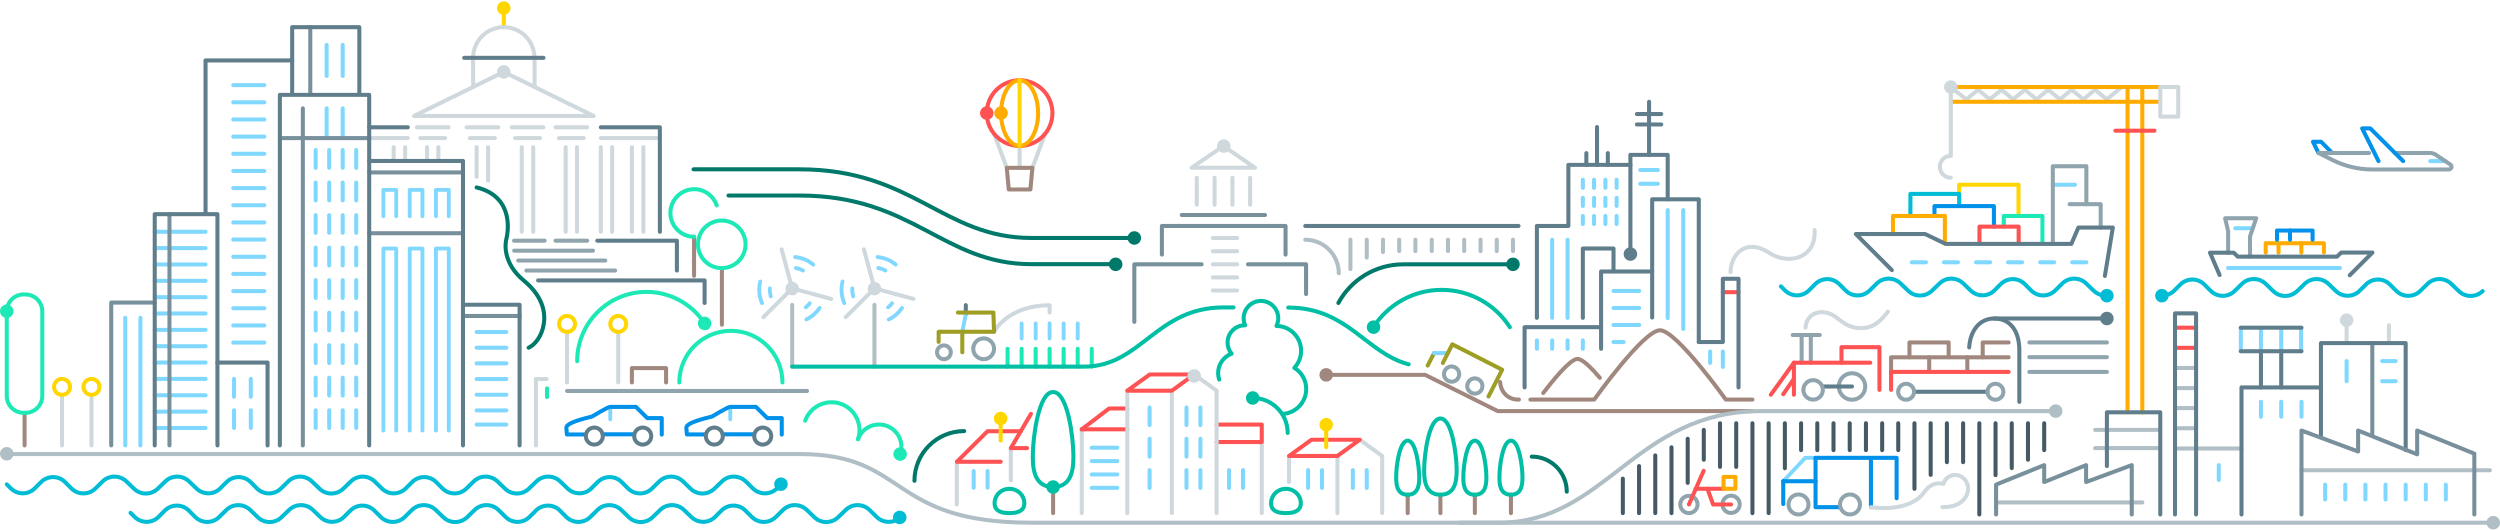 <?xml version="1.0" encoding="utf-8"?>
<!-- Generator: Adobe Illustrator 26.2.1, SVG Export Plug-In . SVG Version: 6.00 Build 0)  -->
<svg version="1.1" id="illo" xmlns="http://www.w3.org/2000/svg" xmlns:xlink="http://www.w3.org/1999/xlink" x="0px" y="0px"
	 viewBox="0 0 1850 392" style="enable-background:new 0 0 1850 392;" xml:space="preserve">
<style type="text/css">
	.st0{fill:none;stroke:#CFD8DC;stroke-width:3;stroke-linecap:round;stroke-linejoin:round;stroke-miterlimit:10;}
	.st1{fill:none;stroke:#80D8FF;stroke-width:3;stroke-linecap:round;stroke-linejoin:round;stroke-miterlimit:10;}
	.st2{fill:none;stroke:#1DE9B6;stroke-width:3;stroke-linecap:round;stroke-linejoin:round;stroke-miterlimit:10;}
	.st3{fill:none;stroke:#80D8FF;stroke-width:2.873;stroke-linecap:round;stroke-linejoin:round;stroke-miterlimit:10;}
	.st4{fill:none;stroke:#FFAB00;stroke-width:3;stroke-linecap:round;stroke-linejoin:round;stroke-miterlimit:10;}
	.st5{fill:none;stroke:#FF5252;stroke-width:3;stroke-linecap:round;stroke-linejoin:round;stroke-miterlimit:10;}
	.st6{fill:none;stroke:#B0BEC5;stroke-width:3;stroke-linecap:round;stroke-linejoin:round;stroke-miterlimit:10;}
	.st7{fill:none;stroke:#A1887F;stroke-width:3;stroke-linecap:round;stroke-linejoin:round;stroke-miterlimit:10;}
	.st8{fill:none;stroke:#FFD600;stroke-width:3;stroke-linecap:round;stroke-linejoin:round;stroke-miterlimit:10;}
	.st9{fill:none;stroke:#00796B;stroke-width:3;stroke-linecap:round;stroke-linejoin:round;stroke-miterlimit:10;}
	.st10{fill:none;stroke:#00BFA5;stroke-width:3;stroke-linecap:round;stroke-linejoin:round;stroke-miterlimit:10;}
	.st11{fill:none;stroke:#607D8B;stroke-width:3;stroke-linecap:round;stroke-linejoin:round;}
	.st12{fill:none;stroke:#01579B;stroke-width:3;stroke-linecap:round;stroke-linejoin:round;stroke-miterlimit:10;}
	.st13{fill:none;stroke:#64B5F6;stroke-width:3;stroke-linecap:round;stroke-linejoin:round;stroke-miterlimit:10;}
	.st14{fill:none;stroke:#607D8B;stroke-width:3;stroke-linecap:round;stroke-linejoin:round;stroke-miterlimit:10;}
	.st15{fill:none;stroke:#A1887F;stroke-width:3;stroke-linecap:round;stroke-linejoin:round;}
	.st16{fill:none;stroke:#B0BEC5;stroke-width:3;stroke-linecap:round;stroke-linejoin:round;}
	.st17{fill:none;stroke:#78909C;stroke-width:3;stroke-linecap:round;stroke-linejoin:round;stroke-miterlimit:10;}
	.st18{fill:none;stroke:#80D8FF;stroke-width:3;stroke-linecap:round;stroke-linejoin:round;}
	.st19{fill:none;stroke:#CFD8DC;stroke-width:3;stroke-linecap:round;stroke-linejoin:round;}
	.st20{fill:none;stroke:#455A64;stroke-width:3;stroke-linecap:round;stroke-linejoin:round;stroke-miterlimit:10;}
	.st21{fill:none;stroke:#CFD8DC;stroke-width:3;stroke-linejoin:round;}
	.st22{fill:none;stroke:#90A4AE;stroke-width:3;stroke-linecap:round;stroke-linejoin:round;stroke-miterlimit:10;}
	.st23{fill:none;stroke:#FFD600;stroke-width:3;stroke-linecap:round;stroke-linejoin:round;}
	.st24{fill:none;stroke:#00BCD4;stroke-width:3;stroke-linecap:round;stroke-linejoin:round;stroke-miterlimit:10;}
	.st25{fill:#CFD8DC;}
	.st26{fill:none;stroke:#9E9D24;stroke-width:3;stroke-linecap:round;stroke-linejoin:round;stroke-miterlimit:10;}
	.st27{fill:none;stroke:#90A4AE;stroke-width:3;stroke-linejoin:round;}
	.st28{fill:none;stroke:#FFAB00;stroke-width:3;stroke-linecap:round;stroke-linejoin:round;}
	.st29{fill:none;stroke:#0091EA;stroke-width:3;stroke-linecap:round;stroke-linejoin:round;stroke-miterlimit:10;}
	.st30{fill:#FFAB00;}
	.st31{fill:#FF5252;}
	.st32{fill:#00BFA5;}
	.st33{fill:#00796B;}
	.st34{fill:#FFD600;}
	.st35{fill:#A1887F;}
	.st36{fill:#607D8B;}
	.st37{fill:#1DE9B6;}
	.st38{fill:#B0BEC5;}
	.st39{fill:#00BCD4;}
</style>
<polyline id="_x3C_Path_x3E__00000052075147599575696100000005528096708788629123_" class="st0" points="1443.6,64.7 1455.1,73.5 
	1463.8,66.4 1472.4,73.5 1481.1,66.4 1489.7,73.5 1498.4,66.4 1507,73.5 1515.7,66.4 1524.4,73.5 1533,66.4 1541.7,73.5 
	1550.3,66.4 1559,73.5 1569.8,64.7 "/>
<line id="_x3C_Path_x3E__00000170240311900192156340000004677803334453272457_" class="st1" x1="1226.8" y1="125.8" x2="1213.8" y2="125.8"/>
<line id="_x3C_Path_x3E__00000183208214420577985090000015588738358258248357_" class="st1" x1="1226.8" y1="136" x2="1213.8" y2="136"/>
<line id="_x3C_Path_x3E__00000054262648847826223000000002661193519957760188_" class="st2" x1="776.7" y1="271.3" x2="776.7" y2="258.1"/>
<line id="_x3C_Path_x3E__00000034087413822208202200000017635201284327154859_" class="st2" x1="766.4" y1="271.3" x2="766.4" y2="258.1"/>
<line id="_x3C_Path_x3E__00000173873988525441001840000008193070802148797880_" class="st2" x1="756" y1="271.3" x2="756" y2="258.1"/>
<line id="_x3C_Path_x3E__00000118389370541324244300000005367204226328909477_" class="st2" x1="745.6" y1="271.3" x2="745.6" y2="258.1"/>
<line id="_x3C_Path_x3E__00000033368327781522287450000001508309507026712255_" class="st2" x1="787.1" y1="271.3" x2="787.1" y2="258.1"/>
<line id="_x3C_Path_x3E__00000135664072878118353730000015286815654502517153_" class="st2" x1="797.5" y1="271.2" x2="797.5" y2="258.1"/>
<line id="_x3C_Path_x3E__00000127035596126394368240000001897602749772545451_" class="st2" x1="807.9" y1="271.3" x2="807.9" y2="258.1"/>
<polyline id="_x3C_Path_x3E__00000129165467836941150340000004862419414900031663_" class="st3" points="293.2,160 293.2,140.5 
	283.7,140.5 283.7,160 "/>
<polyline id="_x3C_Path_x3E__00000000201145246864531630000011413453767690289555_" class="st3" points="312.6,160 312.6,140.5 
	303.2,140.5 303.2,160 "/>
<polyline id="_x3C_Path_x3E__00000005987280028219525400000008574006148242443959_" class="st3" points="332.1,160 332.1,140.5 
	322.6,140.5 322.6,160 "/>
<polyline id="_x3C_Path_x3E__00000013192078309503369640000001868874418550343044_" class="st3" points="293.2,318.6 293.2,183.9 
	283.7,183.9 283.7,318.6 "/>
<polyline id="_x3C_Path_x3E__00000138552943870976896820000001216372986614839475_" class="st3" points="312.6,318.6 312.6,183.9 
	303.2,183.9 303.2,318.6 "/>
<polyline id="_x3C_Path_x3E__00000030455653802955681450000012837301836295946379_" class="st3" points="332.1,318.6 332.1,183.9 
	322.6,183.9 322.6,318.6 "/>
<line id="_x3C_Path_x3E__00000047747633664676827750000002078286603369270713_" class="st4" x1="1574.4" y1="305.1" x2="1574.4" y2="64.7"/>
<line id="_x3C_Path_x3E__00000170236099470266789530000004673544757335336079_" class="st4" x1="1585.3" y1="305.1" x2="1585.3" y2="64.7"/>
<line id="_x3C_Path_x3E__00000147902870600673273670000008785062136654569145_" class="st0" x1="800.5" y1="317.7" x2="800.5" y2="379.7"/>
<polyline id="_x3C_Path_x3E__00000160874192343485112200000003358031660242360491_" class="st5" points="834.2,302.3 820.7,302.3 
	800.5,317.7 "/>
<line id="_x3C_Path_x3E__00000138567157458985594120000004144735664216931497_" class="st6" x1="1609.5" y1="331.9" x2="1658.7" y2="331.9"/>
<line id="_x3C_Path_x3E__00000109028862262338538200000016190939507666158002_" class="st0" x1="989.7" y1="337.4" x2="989.7" y2="379.7"/>
<line id="_x3C_Path_x3E__00000031166827815457034900000008585927931866020775_" class="st0" x1="953.9" y1="337.4" x2="953.9" y2="356.7"/>
<polyline id="_x3C_Path_x3E__00000011731517246731786330000014683871727690941063_" class="st0" points="1022.8,379.7 1022.8,337.4 
	1006.2,325.4 "/>
<line id="_x3C_Path_x3E__00000049942635789861773220000008329695861934191037_" class="st0" x1="867.2" y1="289.1" x2="867.2" y2="379.7"/>
<line id="_x3C_Path_x3E__00000047028908262178311000000006452571182567714181_" class="st0" x1="748" y1="331.6" x2="748" y2="355.5"/>
<line id="_x3C_Path_x3E__00000173121265215078504530000017790459032886477503_" class="st0" x1="708.1" y1="341.7" x2="708" y2="373.3"/>
<line id="_x3C_Path_x3E__00000144327415316226714310000008670896482483141809_" class="st7" x1="534.2" y1="240.3" x2="534.2" y2="198.3"/>
<line id="_x3C_Path_x3E__00000079480916801826362530000013178868828326225027_" class="st7" x1="513.6" y1="204.1" x2="513.6" y2="175.2"/>
<line id="_x3C_Path_x3E__00000082334652195779563340000010553837102812535199_" class="st5" x1="800.5" y1="317.7" x2="834.2" y2="317.7"/>
<line id="_x3C_Path_x3E__00000009563937634777654250000017142750594728803245_" class="st0" x1="419.6" y1="283" x2="419.6" y2="245.5"/>
<path id="_x3C_Path_x3E__00000021840542874148488610000015865819094583080066_" class="st8" d="M419.6,233.8c3.2,0,5.9,2.6,5.9,5.9
	c0,3.2-2.6,5.9-5.9,5.9s-5.9-2.6-5.9-5.9C413.7,236.4,416.3,233.8,419.6,233.8"/>
<path id="_x3C_Path_x3E__00000003078524788132753570000017763329662143173259_" class="st9" d="M539.1,144.7h52.6
	c84.1,0,106,50.8,171.7,50.8h62.2"/>
<path id="_x3C_Path_x3E__00000060005222920993778480000013730047579930768295_" class="st9" d="M513.2,125.3h78.5
	c84.1,0,106,50.8,171.7,50.8h76"/>
<path id="_x3C_Path_x3E__00000035511325626792620730000005534137898570024064_" class="st10" d="M1117.3,242.1
	c-10.7-16.6-29.3-27.6-50.5-27.6c-21.2,0-39.8,11-50.5,27.6"/>
<line id="_x3C_Path_x3E__00000119084403633308989960000000572466194609179321_" class="st6" x1="1035.4" y1="185.8" x2="1035.4" y2="177.4"/>
<line id="_x3C_Path_x3E__00000099654333504271209390000009979407143841409427_" class="st6" x1="1047.4" y1="185.8" x2="1047.4" y2="177.4"/>
<line id="_x3C_Path_x3E__00000158005728060333984150000016224712301619420817_" class="st6" x1="1059.5" y1="185.8" x2="1059.5" y2="177.4"/>
<line id="_x3C_Path_x3E__00000021809566012645034970000013516635620074249865_" class="st6" x1="1071.5" y1="185.8" x2="1071.5" y2="177.4"/>
<line id="_x3C_Path_x3E__00000005231555546448475050000007016471921458802080_" class="st6" x1="1083.5" y1="185.8" x2="1083.5" y2="177.4"/>
<line id="_x3C_Path_x3E__00000111890963777063930640000005963575711125962940_" class="st6" x1="1095.6" y1="185.8" x2="1095.6" y2="177.4"/>
<line id="_x3C_Path_x3E__00000168104244917120971080000010221795959301755826_" class="st6" x1="1107.6" y1="185.8" x2="1107.6" y2="177.4"/>
<line id="_x3C_Path_x3E__00000120545855111042651040000017543621853416858548_" class="st6" x1="1119.6" y1="185.8" x2="1119.6" y2="177.4"/>
<line id="_x3C_Path_x3E__00000035508875470913793560000000200380254140224924_" class="st6" x1="1023.4" y1="186.5" x2="1023.4" y2="177.4"/>
<line id="_x3C_Path_x3E__00000062911417648520018940000012002080166153179839_" class="st6" x1="1011.4" y1="190.6" x2="1011.4" y2="177.4"/>
<line id="_x3C_Path_x3E__00000183250870430917612340000016573495459656928149_" class="st6" x1="999.3" y1="199.1" x2="999.3" y2="177.4"/>
<g id="_x3C_Path_x3E__00000040561491880384457270000001332694118697144991_">
	<line class="st11" x1="1206.5" y1="188" x2="1206.5" y2="122"/>
</g>
<line id="_x3C_Path_x3E__00000161625230379079861990000003257017552262947494_" class="st1" x1="1196.3" y1="139" x2="1196.3" y2="133"/>
<line id="_x3C_Path_x3E__00000158730161461568333400000007361949001325917596_" class="st1" x1="1188" y1="139" x2="1188" y2="133"/>
<line id="_x3C_Path_x3E__00000065045524280871769280000012643212496922160524_" class="st1" x1="1179.6" y1="139" x2="1179.6" y2="133"/>
<line id="_x3C_Path_x3E__00000080182241474228327590000004778263427899190433_" class="st1" x1="1171.3" y1="139" x2="1171.3" y2="133"/>
<line id="_x3C_Path_x3E__00000059301180110049220750000000297609472804422021_" class="st1" x1="1196.3" y1="152.4" x2="1196.3" y2="146.4"/>
<line id="_x3C_Path_x3E__00000036973466670978313470000003758015686936788122_" class="st1" x1="1188" y1="152.4" x2="1188" y2="146.4"/>
<line id="_x3C_Path_x3E__00000060022084465168507790000004377646975945006238_" class="st1" x1="1179.6" y1="152.4" x2="1179.6" y2="146.4"/>
<line id="_x3C_Path_x3E__00000086690045513098781490000014636635751441326477_" class="st1" x1="1171.3" y1="152.4" x2="1171.3" y2="146.4"/>
<line id="_x3C_Path_x3E__00000123443615912416288980000014363303815322815134_" class="st1" x1="1196.3" y1="165.8" x2="1196.3" y2="159.8"/>
<line id="_x3C_Path_x3E__00000067224276215528608740000015253487977470684827_" class="st1" x1="1188" y1="165.8" x2="1188" y2="159.8"/>
<line id="_x3C_Path_x3E__00000076594074653002153020000003573640275437918896_" class="st1" x1="1179.6" y1="165.8" x2="1179.6" y2="159.8"/>
<line id="_x3C_Path_x3E__00000176044624688121756330000017237385943507537028_" class="st1" x1="1171.3" y1="165.8" x2="1171.3" y2="159.8"/>
<line id="_x3C_Path_x3E__00000041271187828816380860000010995691819519467453_" class="st1" x1="1245.6" y1="155.5" x2="1245.6" y2="243.4"/>
<line id="_x3C_Path_x3E__00000046311236065793156680000017641331907841501319_" class="st1" x1="1234.1" y1="155.5" x2="1234.1" y2="235.4"/>
<line id="_x3C_Path_x3E__00000131348106746133615550000014567726705928930432_" class="st14" x1="1123.7" y1="167.2" x2="965.9" y2="167.2"/>
<polyline id="_x3C_Path_x3E__00000062166385566672198360000012880083584198203065_" class="st14" points="1194,200.6 1194,183.9 
	1171.3,183.9 1171.3,235.2 "/>
<polyline id="_x3C_Path_x3E__00000134225105793325537030000014007460081146251136_" class="st14" points="1222.6,200.9 
	1184.8,200.9 1184.8,258.1 "/>
<line id="_x3C_Path_x3E__00000026152204701481107230000001449596223615979931_" class="st1" x1="1171.3" y1="251.9" x2="1171.3" y2="258.1"/>
<line id="_x3C_Path_x3E__00000003074552242139472530000013399364609374262180_" class="st1" x1="1137.3" y1="251.9" x2="1137.3" y2="258.1"/>
<line id="_x3C_Path_x3E__00000047054700374113834150000007106715693667285660_" class="st1" x1="1148.6" y1="251.9" x2="1148.6" y2="258.1"/>
<line id="_x3C_Path_x3E__00000127757302477732217270000012680284986282677912_" class="st1" x1="1160" y1="251.9" x2="1160" y2="258.1"/>
<polyline id="_x3C_Path_x3E__00000059990431053650438420000002972281576956752777_" class="st14" points="1184.8,242.1 
	1128.2,242.1 1128.2,286.7 "/>
<line id="_x3C_Path_x3E__00000108307025992671686720000001529152808746857117_" class="st1" x1="1213" y1="215.3" x2="1194" y2="215.3"/>
<line id="_x3C_Path_x3E__00000019670074612009033590000003138152892033056911_" class="st1" x1="1213" y1="227.9" x2="1194" y2="227.9"/>
<line id="_x3C_Path_x3E__00000056416923701958403560000013093579082699963778_" class="st1" x1="1213" y1="240.5" x2="1194" y2="240.5"/>
<line id="_x3C_Path_x3E__00000116943323095609191900000004986160162893285018_" class="st1" x1="1201.5" y1="253.1" x2="1194" y2="253.1"/>
<path id="_x3C_Path_x3E__00000046332073259205296480000012112194837491354524_" class="st9" d="M1119.6,195.6h-81.1
	c-20.8,0-38.9,11.6-48.1,28.6"/>
<path id="_x3C_Path_x3E__00000036973146133571089120000000105843188761555841_" class="st6" d="M990.7,202.2
	c0-13.7-11.1-24.8-24.8-24.8"/>
<polyline id="_x3C_Path_x3E__00000066484027267400279060000008524375260550472833_" class="st7" points="1296.8,304.2 1108.3,304.2 
	1054.6,277.4 981.4,277.4 "/>
<g id="_x3C_Path_x3E__00000173145759878008738190000002984930538609088649_">
	<path class="st15" d="M1296.8,295.7h-19.7c0,0-36.6-51.3-48.7-51.3c-12.2,0-48.7,51.3-48.7,51.3h-47.2"/>
</g>
<path id="_x3C_Path_x3E__00000169541752866789287680000007946420869598559166_" class="st7" d="M1142,290.8
	c7.2-9.4,20-25.2,25.4-25.2c3.6,0,10.4,6.8,16.5,14"/>
<line id="_x3C_Path_x3E__00000008132245519480979120000011491266986922662794_" class="st1" x1="1274.9" y1="271.5" x2="1274.9" y2="260.1"/>
<line id="_x3C_Path_x3E__00000112626515771617110360000013605928566981671577_" class="st5" x1="1286.5" y1="216.2" x2="1274.9" y2="216.2"/>
<g id="_x3C_Path_x3E__00000026134501597620889070000009774224832204195253_">
	<polyline class="st11" points="1286.5,286.7 1286.5,206.3 1274.9,206.3 1274.9,253.1 1257.1,253.1 	"/>
</g>
<line id="_x3C_Path_x3E__00000116223220396797365000000013933511449096598974_" class="st1" x1="1265.5" y1="268.5" x2="1265.5" y2="260.1"/>
<path id="_x3C_Path_x3E__00000078032811901863258040000004016944846207513770_" class="st0" d="M1280.6,201.4
	c0-12.3,10.9-26.1,28.8-14.2c13.6,9,34.7,4.4,33.4-17"/>
<g id="_x3C_Path_x3E__00000132078062965499711660000003389606954781986432_">
	<line class="st16" x1="1477.1" y1="371.8" x2="1585.3" y2="371.8"/>
</g>
<polyline id="_x3C_Path_x3E__00000059306615026841381220000014968624737454128022_" class="st14" points="1658.7,380.7 
	1658.7,286.7 1717.5,286.7 1717.5,323 "/>
<g id="_x3C_Path_x3E__00000124147524957796694640000012136499087551318424_">
	<line class="st16" x1="1609.5" y1="272.3" x2="1625.1" y2="272.3"/>
</g>
<g id="_x3C_Path_x3E__00000076575838272660824350000018246615870654023816_">
	<line class="st16" x1="1609.5" y1="287.2" x2="1625.1" y2="287.2"/>
</g>
<g id="_x3C_Path_x3E__00000014600665242195063240000016917606983723490730_">
	<line class="st16" x1="1609.5" y1="302" x2="1625.1" y2="302"/>
</g>
<g id="_x3C_Path_x3E__00000040575846919717892340000005473450260904060307_">
	<line class="st16" x1="1609.5" y1="316.9" x2="1625.1" y2="316.9"/>
</g>
<line id="_x3C_Path_x3E__00000124845811334369129000000013020539526012563604_" class="st17" x1="1755.5" y1="253.9" x2="1755.5" y2="321.8"/>
<g id="_x3C_Path_x3E__00000072272276139274822350000001953493606526013865_">
	<line class="st18" x1="1736.5" y1="267.2" x2="1736.5" y2="282.1"/>
</g>
<g id="_x3C_Path_x3E__00000008859164184231233670000005453479717595236739_">
	<line class="st18" x1="1762.8" y1="267.2" x2="1772.8" y2="267.2"/>
</g>
<g id="_x3C_Path_x3E__00000156569580082234313340000002624199662725901999_">
	<line class="st18" x1="1762.8" y1="282.1" x2="1772.8" y2="282.1"/>
</g>
<g id="_x3C_Path_x3E__00000078731993982886723920000002029936593936616586_">
	<line class="st18" x1="1641.9" y1="344.2" x2="1641.9" y2="355.2"/>
</g>
<g id="_x3C_Path_x3E__00000029031484600203546210000015604206990235355566_">
	<line class="st18" x1="1673.1" y1="297.3" x2="1673.1" y2="308.4"/>
</g>
<g id="_x3C_Path_x3E__00000111181982776041679230000001720828844518912167_">
	<line class="st18" x1="1688.1" y1="297.3" x2="1688.1" y2="308.4"/>
</g>
<g id="_x3C_Path_x3E__00000021086949049514761480000000704425003893968310_">
	<line class="st18" x1="1673.1" y1="242.5" x2="1673.1" y2="259.9"/>
</g>
<g id="_x3C_Path_x3E__00000157294388016985268540000002115234944827629721_">
	<line class="st18" x1="1658.2" y1="242.5" x2="1658.2" y2="259.9"/>
</g>
<g id="_x3C_Path_x3E__00000055705527658023202110000015346054722807759765_">
	<line class="st18" x1="1688.1" y1="242.5" x2="1688.1" y2="259.9"/>
</g>
<g id="_x3C_Path_x3E__00000137835258498727459540000008970448113961363585_">
	<line class="st18" x1="1702.8" y1="242.5" x2="1702.8" y2="259.9"/>
</g>
<g id="_x3C_Path_x3E__00000025430912984373894590000004047028562679621766_">
	<line class="st18" x1="1703.1" y1="308.4" x2="1703.1" y2="297.3"/>
</g>
<g id="_x3C_Path_x3E__00000171708268850577195040000007783493985262769064_">
	<line class="st18" x1="1720.6" y1="358.6" x2="1720.6" y2="369.6"/>
</g>
<g id="_x3C_Path_x3E__00000080919321760419167810000014117682770135727763_">
	<line class="st18" x1="1735.5" y1="358.6" x2="1735.5" y2="369.6"/>
</g>
<g id="_x3C_Path_x3E__00000081620878515913381180000002948149884764348845_">
	<line class="st18" x1="1750.4" y1="358.6" x2="1750.4" y2="369.6"/>
</g>
<g id="_x3C_Path_x3E__00000180329116025952462600000001051124517129263799_">
	<line class="st18" x1="1765.3" y1="358.6" x2="1765.3" y2="369.6"/>
</g>
<g id="_x3C_Path_x3E__00000093172989000509485240000012521937493569020840_">
	<line class="st18" x1="1780.2" y1="358.6" x2="1780.2" y2="369.6"/>
</g>
<g id="_x3C_Path_x3E__00000161619387084622465110000000778538749884447638_">
	<line class="st18" x1="1795.1" y1="358.6" x2="1795.1" y2="369.6"/>
</g>
<g id="_x3C_Path_x3E__00000010297931445722151510000012517272169156337282_">
	<line class="st18" x1="1809.9" y1="358.6" x2="1809.9" y2="369.6"/>
</g>
<g id="_x3C_Path_x3E__00000116946295989873044730000013077556000527533246_">
	<line class="st19" x1="1736.5" y1="253.9" x2="1736.5" y2="234.8"/>
</g>
<g id="_x3C_Path_x3E__00000176001594238768729150000014427055944348049587_">
	<line class="st19" x1="1767.8" y1="253.9" x2="1767.8" y2="240.7"/>
</g>
<line id="_x3C_Path_x3E__00000181780784389981583420000016405980416634136751_" class="st14" x1="1703.1" y1="259.9" x2="1658.2" y2="259.9"/>
<line id="_x3C_Path_x3E__00000090983677241975218700000008298040702962810524_" class="st14" x1="1658.2" y1="242.5" x2="1703.1" y2="242.5"/>
<g id="_x3C_Path_x3E__00000110457204451226817430000007538840705871864964_">
	<line class="st16" x1="1703.1" y1="348" x2="1842.5" y2="348"/>
</g>
<line id="_x3C_Path_x3E__00000006704101686362464940000011759639319705104306_" class="st5" x1="1565.4" y1="96.7" x2="1594.3" y2="96.7"/>
<line id="_x3C_Path_x3E__00000029015974472681766570000003115198517258933943_" class="st6" x1="1550.4" y1="318.1" x2="1598.6" y2="318.1"/>
<line id="_x3C_Path_x3E__00000155847254310653169780000000936382750898055830_" class="st6" x1="1550.4" y1="331.6" x2="1598.6" y2="331.6"/>
<line id="_x3C_Path_x3E__00000088130791471211930980000004635492538725700485_" class="st4" x1="1598.6" y1="64.4" x2="1443.6" y2="64.4"/>
<line id="_x3C_Path_x3E__00000031168858362853071060000017127267957336177552_" class="st4" x1="1598.6" y1="75.3" x2="1443.6" y2="75.3"/>
<path id="_x3C_Path_x3E__00000066481353082250394520000002044013595915783084_" class="st0" d="M1443.6,131.5
	c-4.5,0-8.1-3.6-8.1-8.1c0-4.5,3.6-8.1,8.1-8.1V64.7"/>
<line id="_x3C_Path_x3E__00000017509244498426226350000008900529108932403093_" class="st20" x1="1200.9" y1="379.7" x2="1200.9" y2="354.2"/>
<line id="_x3C_Path_x3E__00000031899366827034522410000003627973515924220805_" class="st20" x1="1212.9" y1="379.7" x2="1212.9" y2="344.9"/>
<line id="_x3C_Path_x3E__00000170260070421212751810000007509811121097230520_" class="st20" x1="1224.9" y1="379.7" x2="1224.9" y2="337"/>
<line id="_x3C_Path_x3E__00000053531989280238911520000011738491229926177982_" class="st20" x1="1236.9" y1="379.7" x2="1236.9" y2="331"/>
<line id="_x3C_Path_x3E__00000031908464825768219080000015440551565709820063_" class="st20" x1="1248.9" y1="357.3" x2="1248.9" y2="324.7"/>
<line id="_x3C_Path_x3E__00000098184737161205577470000015475625109538532502_" class="st20" x1="1260.8" y1="340.2" x2="1260.8" y2="318.1"/>
<line id="_x3C_Path_x3E__00000135659450413013406170000000248358309831730049_" class="st20" x1="1272.8" y1="345.5" x2="1272.8" y2="313.2"/>
<line id="_x3C_Path_x3E__00000058565148412198211110000002003751784333855920_" class="st20" x1="1284.8" y1="345.5" x2="1284.8" y2="313.2"/>
<line id="_x3C_Path_x3E__00000148619128077664005600000000490851374846900116_" class="st20" x1="1296.8" y1="379.7" x2="1296.8" y2="313.2"/>
<line id="_x3C_Path_x3E__00000026157409429790125600000002557761095833837473_" class="st20" x1="1308.8" y1="379.7" x2="1308.8" y2="313.2"/>
<line id="_x3C_Path_x3E__00000054963410062316146250000008290915784706127262_" class="st20" x1="1320.8" y1="346.5" x2="1320.8" y2="313.2"/>
<line id="_x3C_Path_x3E__00000152977813137195286110000000691646219446462887_" class="st20" x1="1332.8" y1="333.1" x2="1332.8" y2="313.2"/>
<line id="_x3C_Path_x3E__00000135689536152830577110000015074241537079869583_" class="st20" x1="1344.8" y1="333.1" x2="1344.8" y2="313.2"/>
<line id="_x3C_Path_x3E__00000058574081705809699830000011122256273265705386_" class="st20" x1="1356.8" y1="333.1" x2="1356.8" y2="313.2"/>
<line id="_x3C_Path_x3E__00000090977031571085140380000006936724297555583133_" class="st20" x1="1368.8" y1="333.1" x2="1368.8" y2="313.2"/>
<line id="_x3C_Path_x3E__00000111898829771863494740000012108753716212582530_" class="st20" x1="1380.8" y1="333.1" x2="1380.8" y2="313.2"/>
<line id="_x3C_Path_x3E__00000036953072456022191470000000345839920059010712_" class="st20" x1="1392.8" y1="333.1" x2="1392.8" y2="313.2"/>
<line id="_x3C_Path_x3E__00000062168222974535180970000002887188523797159574_" class="st20" x1="1404.7" y1="333.1" x2="1404.7" y2="313.2"/>
<line id="_x3C_Path_x3E__00000065795732527116788960000000154256125278314914_" class="st20" x1="1416.7" y1="361.7" x2="1416.7" y2="313.2"/>
<line id="_x3C_Path_x3E__00000168074901016625173100000001120846544276320427_" class="st20" x1="1428.7" y1="351.4" x2="1428.7" y2="313.2"/>
<line id="_x3C_Path_x3E__00000071542409399106533260000003372468458356956039_" class="st20" x1="1440.7" y1="342" x2="1440.7" y2="313.2"/>
<line id="_x3C_Path_x3E__00000079448113008331410570000004237956461141398457_" class="st20" x1="1452.7" y1="342" x2="1452.7" y2="313.2"/>
<line id="_x3C_Path_x3E__00000123404054747932551900000016831799311542000534_" class="st20" x1="1464.7" y1="380.7" x2="1464.7" y2="313.2"/>
<line id="_x3C_Path_x3E__00000105390457651592209350000001168310041134834597_" class="st20" x1="1476.7" y1="351.6" x2="1476.7" y2="313.2"/>
<line id="_x3C_Path_x3E__00000174590337569027703090000014685630106133436344_" class="st20" x1="1488.7" y1="346.4" x2="1488.7" y2="313.2"/>
<line id="_x3C_Path_x3E__00000061447089332511634970000000038820428066955182_" class="st20" x1="1500.7" y1="340.2" x2="1500.7" y2="313.2"/>
<line id="_x3C_Path_x3E__00000028316463707282849250000008049526227250840760_" class="st20" x1="1512.7" y1="333.1" x2="1512.7" y2="313.2"/>
<path id="_x3C_Path_x3E__00000165211077544812828300000011743215490563770540_" class="st10" d="M1042.4,269.6
	c-31.4-8.2-45.2-42-89.1-42"/>
<g id="_x3C_Path_x3E__00000140730282878821964720000005407410060502208384_">
	<polygon class="st21" points="905.3,108.1 881.8,124.1 928.7,124.1 905.3,108.1 	"/>
</g>
<g id="_x3C_Path_x3E__00000070098943430465592340000015364801034598681009_">
	<polyline class="st19" points="372.8,53.2 306.4,85.8 439.3,85.8 372.8,53.2 	"/>
</g>
<g id="_x3C_Path_x3E__00000023965166941267749920000012567022066722394260_">
	<line class="st19" x1="885.6" y1="131.5" x2="885.6" y2="151.5"/>
</g>
<g id="_x3C_Path_x3E__00000165951142862366981060000005115885907418680506_">
	<line class="st19" x1="898.8" y1="131.5" x2="898.8" y2="151.5"/>
</g>
<g id="_x3C_Path_x3E__00000116943306641833054850000000133175301503445433_">
	<line class="st19" x1="912" y1="131.5" x2="912" y2="151.5"/>
</g>
<g id="_x3C_Path_x3E__00000104674553904274555590000005861098528942057131_">
	<line class="st19" x1="925.1" y1="131.5" x2="925.1" y2="151.5"/>
</g>
<line id="_x3C_Path_x3E__00000065035656026431957420000009619198567886431155_" class="st17" x1="874.5" y1="159.1" x2="936.1" y2="159.1"/>
<polyline id="_x3C_Path_x3E__00000070084755767466738480000016034593566186723248_" class="st17" points="951.3,188.4 951.3,167.2 
	859.8,167.2 859.8,188.4 "/>
<polyline id="_x3C_Path_x3E__00000014624473177429199820000003673958350815224963_" class="st17" points="889.2,195.6 839.4,195.6 
	839.4,238.2 "/>
<polyline id="_x3C_Path_x3E__00000096047531629321998330000001212306363709375387_" class="st17" points="966.5,217.6 966.5,195.6 
	923.5,195.6 "/>
<line id="_x3C_Path_x3E__00000142174481923370036650000018151741407787027113_" class="st0" x1="897.5" y1="205.3" x2="915.5" y2="205.3"/>
<line id="_x3C_Path_x3E__00000058568957898791375730000004334139866803520151_" class="st0" x1="897.5" y1="195.6" x2="915.5" y2="195.6"/>
<line id="_x3C_Path_x3E__00000170965788619297395500000015489063982058745785_" class="st0" x1="897.5" y1="215" x2="915.5" y2="215"/>
<line id="_x3C_Path_x3E__00000073710068514441114220000000039821469039425965_" class="st0" x1="897.5" y1="185.9" x2="915.5" y2="185.9"/>
<line id="_x3C_Path_x3E__00000154396011360607651580000016992399103260334499_" class="st0" x1="897.5" y1="176.1" x2="915.5" y2="176.1"/>
<path id="_x3C_Path_x3E__00000007421029488856085670000011487563036351291269_" class="st10" d="M949.4,306.3
	c9.6-0.7,17.2-8.7,17.2-18.4c0-6.7-3.5-12.5-8.8-15.7c3.1-3.3,5-7.7,5-12.6c0-10.1-8.1-18.3-18.2-18.4c0.8-1.7,1.3-3.6,1.3-5.7
	c0-7.1-5.7-12.8-12.8-12.8c-7.1,0-12.8,5.7-12.8,12.8c0,1.8,0.4,3.6,1.1,5.2c-0.1,0-0.1,0-0.2,0c-7.1,0-12.8,5.7-12.8,12.8
	c0,3.1,1.1,6,3,8.2c-5.8,2.2-10,7.8-10,14.4c0,1.7,0.3,3.3,0.8,4.8"/>
<path id="_x3C_Path_x3E__00000039839676127313414160000014302507166225761184_" class="st10" d="M952.9,320.4
	c0-14.3-11.6-25.9-25.9-25.9"/>
<path id="_x3C_Path_x3E__00000076604955183547173720000003172949339655612554_" class="st9" d="M1159.4,363.8
	c0-14.3-11.6-25.9-25.9-25.9"/>
<path id="_x3C_Path_x3E__00000014612176550003933190000012788577145689085063_" class="st9" d="M676.7,355.8
	c0-20.3,16.5-36.8,36.8-36.8"/>
<g id="_x3C_Path_x3E__00000102505019753889211110000005899911129973002933_">
	<line class="st15" x1="1041.7" y1="379.7" x2="1041.7" y2="366.1"/>
</g>
<g id="_x3C_Path_x3E__00000106846060085461830010000005107247148992846243_">
	<line class="st15" x1="1065.9" y1="379.7" x2="1065.9" y2="366.1"/>
</g>
<g id="_x3C_Path_x3E__00000183220509158345855650000006543587807347351446_">
	<line class="st15" x1="1091.4" y1="379.7" x2="1091.4" y2="366.1"/>
</g>
<g id="_x3C_Path_x3E__00000046303469750862351340000006813250311374006165_">
	<line class="st15" x1="1118.1" y1="379.7" x2="1118.1" y2="366.1"/>
</g>
<path id="_x3C_Path_x3E__00000124135590221222764580000005255979857175922104_" class="st10" d="M1041.7,366.1
	c8.6,0,8.6-9.1,8.5-13.8c-0.1-6.9-2.3-26.2-8.5-26.2s-8.5,19.3-8.5,26.2C1033.1,357.1,1033.1,366.1,1041.7,366.1z"/>
<path id="_x3C_Path_x3E__00000044179327787711466020000001728617524910058133_" class="st10" d="M1091.4,366.1
	c8.6,0,8.6-9.1,8.5-13.8c-0.1-6.9-2.3-26.2-8.5-26.2s-8.5,19.3-8.5,26.2C1082.8,357.1,1082.8,366.1,1091.4,366.1z"/>
<path id="_x3C_Path_x3E__00000181063521887126092430000011957948968304084368_" class="st10" d="M1118.1,366.1
	c8.6,0,8.6-9.1,8.5-13.8c-0.1-6.9-2.3-26.2-8.5-26.2s-8.5,19.3-8.5,26.2C1109.5,357.1,1109.5,366.1,1118.1,366.1z"/>
<path id="_x3C_Path_x3E__00000138567516700689109350000009399944191277862590_" class="st10" d="M1065.9,366.1
	c12.1,0,12.1-12.8,12-19.4c-0.1-9.7-3.3-37-12-37s-11.9,27.3-12,37C1053.8,353.4,1053.8,366.1,1065.9,366.1z"/>
<path id="_x3C_Path_x3E__00000160173047987887002100000002500006574908277153_" class="st2" d="M595.8,311.3
	c2.5-6.7,8.3-12,15.9-13.3c11.3-2,22,5.5,24,16.8c0.6,3.5,0.3,7-0.7,10.2"/>
<path id="_x3C_Path_x3E__00000101087926697416726590000018078141249171913405_" class="st2" d="M634.9,325c2-5.4,6.7-9.6,12.7-10.6
	c9-1.6,17.6,4.4,19.2,13.4c0.5,2.8,0.3,5.6-0.6,8.1"/>
<line id="_x3C_Path_x3E__00000104681816313252548530000008798557014331007363_" class="st22" x1="597.2" y1="289.3" x2="419.6" y2="289.3"/>
<polyline id="_x3C_Path_x3E__00000074435369191967714460000008336002195391625643_" class="st7" points="492.9,283 492.9,272.4 
	467.6,272.4 467.6,283 "/>
<line id="_x3C_Path_x3E__00000083066784568441512050000000813006130679467394_" class="st0" x1="457.5" y1="283" x2="457.5" y2="245.5"/>
<path id="_x3C_Path_x3E__00000137828752996734752510000016700615971011348118_" class="st8" d="M457.5,233.8c3.2,0,5.9,2.6,5.9,5.9
	c0,3.2-2.6,5.9-5.9,5.9c-3.2,0-5.9-2.6-5.9-5.9C451.7,236.4,454.3,233.8,457.5,233.8"/>
<path id="_x3C_Path_x3E__00000119107351471252144580000011632326309733370263_" class="st2" d="M427.1,267.3
	c0-28.3,23-51.3,51.3-51.3c19.3,0,36.2,10.7,44.9,26.5"/>
<path id="_x3C_Path_x3E__00000043437598625118138410000014446712526669000885_" class="st2" d="M502.7,283
	c0-21.1,17.1-38.2,38.2-38.2S579,262,579,283"/>
<path id="_x3C_Path_x3E__00000116226179925687473840000015857529381303994780_" class="st2" d="M534.1,163.2
	c9.7,0,17.6,7.9,17.6,17.6c0,9.7-7.9,17.6-17.6,17.6s-17.6-7.9-17.6-17.6C516.5,171,524.4,163.2,534.1,163.2"/>
<path id="_x3C_Path_x3E__00000049935902583728394980000008021320467732154761_" class="st2" d="M513.7,175.2
	c-9.7,0-17.6-7.9-17.6-17.6S504,140,513.7,140c7.8,0,14.3,5,16.7,12"/>
<polyline id="_x3C_Path_x3E__00000040575589856896022400000012628131287370862471_" class="st14" points="500.9,200.2 500.9,178.1 
	442,178.1 "/>
<polyline id="_x3C_Path_x3E__00000114754764313498379390000003834248635630115734_" class="st14" points="521.4,224.2 521.4,207.5 
	398.2,207.5 "/>
<line id="_x3C_Path_x3E__00000042726760902006763120000012529958657358684302_" class="st22" x1="455.2" y1="200.2" x2="389.5" y2="200.2"/>
<line id="_x3C_Path_x3E__00000161617014062129542120000007608898893926480022_" class="st22" x1="447.9" y1="192.8" x2="383.5" y2="192.8"/>
<line id="_x3C_Path_x3E__00000153665552598308582180000006970139660168066725_" class="st22" x1="438.8" y1="185.5" x2="380.5" y2="185.5"/>
<line id="_x3C_Path_x3E__00000052079971353917571740000009026626508685261961_" class="st22" x1="434.5" y1="178.1" x2="411.1" y2="178.1"/>
<line id="_x3C_Path_x3E__00000059309771635449323380000002713000133234460348_" class="st22" x1="403" y1="178.1" x2="380.4" y2="178.1"/>
<g id="_x3C_Path_x3E__00000049913771359511360610000017419316275974864026_">
	<polyline class="st19" points="404.4,280.5 396.6,280.5 396.6,329.6 	"/>
</g>
<path id="_x3C_Path_x3E__00000102542659102928979360000000744592026197988756_" class="st9" d="M352.7,138.7
	c28.9,7.1,22.9,34.9,21.9,38.6c-0.9,3.6-2.2,17.8,13,30.3c12.3,10.1,16.5,21.6,14.8,32.1c-1.4,9.1-6.5,15.4-11.2,17.6"/>
<polyline id="_x3C_Path_x3E__00000028309108255733249070000011753185974808082567_" class="st17" points="82.3,329.6 82.3,223.9 
	114.5,223.9 "/>
<line id="_x3C_Path_x3E__00000034807224361440984670000017290747889440513931_" class="st1" x1="374.7" y1="245.7" x2="352.7" y2="245.7"/>
<line id="_x3C_Path_x3E__00000008829179520960030640000002609285616046008248_" class="st2" x1="404.8" y1="287.4" x2="404.8" y2="293.8"/>
<line id="_x3C_Path_x3E__00000075163047905097830680000006242223625788383111_" class="st1" x1="374.7" y1="257.3" x2="352.7" y2="257.3"/>
<line id="_x3C_Path_x3E__00000181806986973521588610000006855930311408708250_" class="st1" x1="374.7" y1="268.9" x2="352.7" y2="268.9"/>
<line id="_x3C_Path_x3E__00000080189576643146239760000000012045759200997799_" class="st1" x1="374.7" y1="280.5" x2="352.7" y2="280.5"/>
<line id="_x3C_Path_x3E__00000057833077620139096480000015478040943771902387_" class="st1" x1="374.7" y1="292.1" x2="352.7" y2="292.1"/>
<line id="_x3C_Path_x3E__00000083071114660537514110000018043558335406482611_" class="st1" x1="374.7" y1="303.7" x2="352.7" y2="303.7"/>
<line id="_x3C_Path_x3E__00000045608900488235676410000012859699176529809847_" class="st1" x1="374.7" y1="314.2" x2="352.7" y2="314.2"/>
<line id="_x3C_Path_x3E__00000021839473435828723130000000060493627316256391_" class="st0" x1="476.1" y1="171.5" x2="476.1" y2="108.9"/>
<line id="_x3C_Path_x3E__00000139275255576508200800000000074791536422778299_" class="st0" x1="467.6" y1="171.5" x2="467.6" y2="108.9"/>
<line id="_x3C_Path_x3E__00000067222037953909151660000008038179828847504538_" class="st0" x1="453" y1="171.5" x2="453" y2="108.9"/>
<line id="_x3C_Path_x3E__00000070840568951401357180000005036899262778989207_" class="st0" x1="444.6" y1="171.5" x2="444.6" y2="108.9"/>
<line id="_x3C_Path_x3E__00000049196606090583069250000006165422514233723030_" class="st0" x1="427" y1="171.5" x2="427" y2="108.9"/>
<line id="_x3C_Path_x3E__00000002350935786224924040000015386105602335344521_" class="st0" x1="418.6" y1="171.5" x2="418.6" y2="108.9"/>
<line id="_x3C_Path_x3E__00000076582388520410630100000010872187108396760233_" class="st0" x1="394.6" y1="171.5" x2="394.6" y2="108.9"/>
<line id="_x3C_Path_x3E__00000088842674833191068590000012269804870664563882_" class="st0" x1="386.1" y1="171.5" x2="386.1" y2="108.9"/>
<line id="_x3C_Path_x3E__00000095314194968291698010000010147090300542790561_" class="st0" x1="361.2" y1="133.6" x2="361.2" y2="108.9"/>
<line id="_x3C_Path_x3E__00000058561414229691470630000011762835362060529314_" class="st0" x1="352.7" y1="130.8" x2="352.7" y2="108.9"/>
<line id="_x3C_Path_x3E__00000036224926715543320600000007039152790299334549_" class="st0" x1="324.4" y1="119.1" x2="324.4" y2="108.9"/>
<line id="_x3C_Path_x3E__00000117666844428332256900000010426996897302072193_" class="st0" x1="316" y1="119.1" x2="316" y2="108.9"/>
<line id="_x3C_Path_x3E__00000060715521229281704320000009285090599144961926_" class="st0" x1="299.8" y1="119.1" x2="299.8" y2="108.9"/>
<line id="_x3C_Path_x3E__00000021798828654502667990000006964524069039126175_" class="st0" x1="291.3" y1="119.1" x2="291.3" y2="108.9"/>
<line id="_x3C_Path_x3E__00000044861182297362073490000000370914813432966074_" class="st0" x1="444.6" y1="102.2" x2="488.3" y2="102.2"/>
<line id="_x3C_Path_x3E__00000007393829317043336080000016423700330818029196_" class="st0" x1="432" y1="102.2" x2="413.6" y2="102.2"/>
<line id="_x3C_Path_x3E__00000049921286419660602560000008633163738013828023_" class="st0" x1="434.5" y1="94.2" x2="411.1" y2="94.2"/>
<line id="_x3C_Path_x3E__00000033340061805866581120000003572701893689157289_" class="st0" x1="402.1" y1="94.2" x2="378.7" y2="94.2"/>
<line id="_x3C_Path_x3E__00000158733317551059925220000001244122110796587149_" class="st0" x1="368.7" y1="94.2" x2="345.2" y2="94.2"/>
<line id="_x3C_Path_x3E__00000011024362959067162480000001883412593075452607_" class="st0" x1="331.9" y1="94.2" x2="308.5" y2="94.2"/>
<line id="_x3C_Path_x3E__00000130605142904875041350000006011985909980007350_" class="st14" x1="301.8" y1="94.2" x2="273.2" y2="94.2"/>
<line id="_x3C_Path_x3E__00000153689472437294811660000008880649146464296625_" class="st0" x1="301.8" y1="102.2" x2="273.2" y2="102.2"/>
<line id="_x3C_Path_x3E__00000093857915782581681220000009600598003907688101_" class="st0" x1="399.6" y1="102.2" x2="381.2" y2="102.2"/>
<line id="_x3C_Path_x3E__00000052089965173390670330000005059975072592963995_" class="st0" x1="366.2" y1="102.2" x2="347.7" y2="102.2"/>
<line id="_x3C_Path_x3E__00000114060916562506527890000010002372215910172830_" class="st0" x1="329.4" y1="102.2" x2="311" y2="102.2"/>
<g id="_x3C_Path_x3E__00000059309421289822533510000012200048906996391359_">
	<line class="st23" x1="372.8" y1="20.1" x2="372.8" y2="6"/>
</g>
<line id="_x3C_Path_x3E__00000088104292749143384530000000705677652204097469_" class="st0" x1="395.6" y1="64.3" x2="395.6" y2="42.8"/>
<line id="_x3C_Path_x3E__00000134221859010786664770000011502665616096268171_" class="st0" x1="350.1" y1="64.3" x2="350.1" y2="42.8"/>
<line id="_x3C_Path_x3E__00000167391333901910649010000012955400137909389467_" class="st1" x1="92.7" y1="329.6" x2="92.7" y2="235.2"/>
<line id="_x3C_Path_x3E__00000014614389488645961800000009338961404737000888_" class="st1" x1="103.9" y1="329.6" x2="103.9" y2="235.2"/>
<line id="_x3C_Path_x3E__00000026164619294580763100000008531554814474907028_" class="st0" x1="834.2" y1="289.1" x2="834.2" y2="379.7"/>
<polyline id="_x3C_Path_x3E__00000128445134854716211760000014496722341262896784_" class="st5" points="953.9,337.4 989.7,337.4 
	1006.2,325.4 970.5,325.4 953.9,337.4 "/>
<line id="_x3C_Path_x3E__00000135650890336109444620000006670546615878503356_" class="st8" x1="981.4" y1="330.9" x2="981.4" y2="314.3"/>
<line id="_x3C_Path_x3E__00000134961523366989588410000004789427430691168129_" class="st1" x1="919.8" y1="361.1" x2="919.8" y2="347.9"/>
<line id="_x3C_Path_x3E__00000003813167847489528950000018084143407742824893_" class="st1" x1="909.5" y1="361.1" x2="909.5" y2="347.9"/>
<line id="_x3C_Path_x3E__00000135670278492180097040000004266593959829738389_" class="st1" x1="888.3" y1="361.1" x2="888.3" y2="347.9"/>
<line id="_x3C_Path_x3E__00000121981997780406775010000001138369489598266255_" class="st1" x1="878" y1="361.1" x2="878" y2="347.9"/>
<line id="_x3C_Path_x3E__00000017501729637381647900000003511511722232652950_" class="st1" x1="888.3" y1="337.9" x2="888.3" y2="324.7"/>
<line id="_x3C_Path_x3E__00000117645625308400284720000009241022427153223053_" class="st1" x1="878" y1="337.9" x2="878" y2="324.7"/>
<line id="_x3C_Path_x3E__00000069389808856364597850000006369138647317468042_" class="st1" x1="888.3" y1="314.6" x2="888.3" y2="301.5"/>
<line id="_x3C_Path_x3E__00000178198453918915156590000003442276892373664402_" class="st1" x1="878" y1="314.6" x2="878" y2="301.5"/>
<line id="_x3C_Path_x3E__00000152949963767994705620000004052026079779146168_" class="st1" x1="850.7" y1="361.1" x2="850.7" y2="347.9"/>
<line id="_x3C_Path_x3E__00000129922613713866464410000011336490159020698029_" class="st1" x1="850.7" y1="337.9" x2="850.7" y2="324.7"/>
<line id="_x3C_Path_x3E__00000022534509889645282270000012899203074154556558_" class="st1" x1="850.7" y1="314.6" x2="850.7" y2="301.5"/>
<line id="_x3C_Path_x3E__00000155142430308025825880000013657509000933973917_" class="st1" x1="978.3" y1="361.1" x2="978.3" y2="347.9"/>
<line id="_x3C_Path_x3E__00000060017993319781983080000018274932966927974809_" class="st1" x1="968" y1="361.1" x2="968" y2="347.9"/>
<line id="_x3C_Path_x3E__00000124145176290103712250000000313197063667682433_" class="st1" x1="1011.4" y1="361.1" x2="1011.4" y2="347.9"/>
<line id="_x3C_Path_x3E__00000142877196976094300100000003010351828888558740_" class="st1" x1="1001.1" y1="361.1" x2="1001.1" y2="347.9"/>
<path id="_x3C_Path_x3E__00000018204293592239171860000015620775534392743842_" class="st10" d="M962.6,372.3
	c0-5.8-4.9-10.6-11-10.6s-11,4.7-11,10.6s4.9,7.4,11,7.4S962.6,378.1,962.6,372.3z"/>
<path id="_x3C_Path_x3E__00000072965876607660603000000002292536988785619340_" class="st10" d="M758,372.3c0-5.8-4.9-10.6-11-10.6
	s-11,4.7-11,10.6s4.9,7.4,11,7.4S758,378.1,758,372.3z"/>
<line id="_x3C_Path_x3E__00000116920107507753361590000002955842943198545568_" class="st0" x1="933.7" y1="379.7" x2="933.7" y2="327.1"/>
<polyline id="_x3C_Path_x3E__00000119098811380394797780000003276716829765958817_" class="st5" points="834.2,289.1 867.2,289.1 
	883.7,277.1 850.8,277.1 834.2,289.1 "/>
<polyline id="_x3C_Path_x3E__00000116957082677042297810000010006485235610283195_" class="st5" points="900.3,327.1 933.7,327.1 
	933.7,314.2 900.3,314.2 "/>
<line id="_x3C_Path_x3E__00000127007159463949148530000009320602858583517582_" class="st1" x1="807.9" y1="331.3" x2="826.8" y2="331.3"/>
<line id="_x3C_Path_x3E__00000140727842809077272800000000751060411737452178_" class="st1" x1="807.9" y1="341.2" x2="826.8" y2="341.2"/>
<line id="_x3C_Path_x3E__00000139972241646648405230000005461929651593945259_" class="st1" x1="807.9" y1="351.1" x2="826.8" y2="351.1"/>
<line id="_x3C_Path_x3E__00000128485240168765474380000008018515985504868487_" class="st1" x1="807.9" y1="361" x2="826.8" y2="361"/>
<g id="_x3C_Path_x3E__00000114793224309960284650000007888454257091395759_">
	<line class="st15" x1="779.3" y1="379.7" x2="779.3" y2="360.4"/>
</g>
<path id="_x3C_Path_x3E__00000106869286871630370390000000295848746490416822_" class="st10" d="M779.3,360.4
	c15.1,0,15.1-15.9,15-24.2c-0.1-12.1-4.1-46.1-15-46.1c-10.9,0-14.9,34-15,46.1C764.2,344.4,764.2,360.4,779.3,360.4z"/>
<polyline id="_x3C_Path_x3E__00000154415925523958350510000005090261704083365258_" class="st5" points="762.9,306.3 748,331.6 
	760,331.6 "/>
<line id="_x3C_Path_x3E__00000062900766257118147150000012061322546591742102_" class="st1" x1="730.8" y1="360.9" x2="730.8" y2="348.6"/>
<line id="_x3C_Path_x3E__00000106142212292533517570000015289341078391397789_" class="st1" x1="720.5" y1="360.9" x2="720.5" y2="348.6"/>
<polyline id="_x3C_Path_x3E__00000112592425670981454110000014192118401881336196_" class="st5" points="755.4,319.1 730.8,319.1 
	708.1,341.7 740.5,341.7 "/>
<line id="_x3C_Path_x3E__00000078767307506388544550000010380146901393273485_" class="st1" x1="233.6" y1="124.2" x2="233.6" y2="111"/>
<line id="_x3C_Path_x3E__00000163755343721486977550000007926066528459889588_" class="st1" x1="233.6" y1="148.3" x2="233.6" y2="135.1"/>
<line id="_x3C_Path_x3E__00000010302396942830826860000005491824624686667949_" class="st1" x1="233.6" y1="172.3" x2="233.6" y2="159.2"/>
<line id="_x3C_Path_x3E__00000110456140401170247360000008319361017164159932_" class="st1" x1="233.6" y1="196.4" x2="233.6" y2="183.2"/>
<line id="_x3C_Path_x3E__00000132070993970988270870000004152970250891040897_" class="st1" x1="233.6" y1="220.5" x2="233.6" y2="207.3"/>
<line id="_x3C_Path_x3E__00000092417834735694831460000005476755570504802716_" class="st1" x1="233.6" y1="244.5" x2="233.6" y2="231.4"/>
<line id="_x3C_Path_x3E__00000056428734277664657260000017857146458474647734_" class="st1" x1="233.6" y1="268.6" x2="233.6" y2="255.4"/>
<line id="_x3C_Path_x3E__00000165951883660989839090000009432470224178262407_" class="st1" x1="233.6" y1="292.7" x2="233.6" y2="279.5"/>
<line id="_x3C_Path_x3E__00000070811858752678112490000017855038139836340664_" class="st1" x1="233.6" y1="316.7" x2="233.6" y2="303.6"/>
<line id="_x3C_Path_x3E__00000171691055583818734760000005725834683994042769_" class="st1" x1="243.6" y1="124.2" x2="243.6" y2="111"/>
<line id="_x3C_Path_x3E__00000098222158353650725600000012227523341390578339_" class="st1" x1="243.6" y1="148.3" x2="243.6" y2="135.1"/>
<line id="_x3C_Path_x3E__00000160169557104972419440000016097593065566781590_" class="st1" x1="243.6" y1="172.3" x2="243.6" y2="159.2"/>
<line id="_x3C_Path_x3E__00000105409526816398366150000002204028166855926147_" class="st1" x1="243.6" y1="196.4" x2="243.6" y2="183.2"/>
<line id="_x3C_Path_x3E__00000078039643725468319840000012873717969498953354_" class="st1" x1="243.6" y1="220.5" x2="243.6" y2="207.3"/>
<line id="_x3C_Path_x3E__00000031925274563438043720000000627027626213331075_" class="st1" x1="243.6" y1="244.5" x2="243.6" y2="231.4"/>
<line id="_x3C_Path_x3E__00000043420532695672056390000017496366190013152384_" class="st1" x1="243.6" y1="268.6" x2="243.6" y2="255.4"/>
<line id="_x3C_Path_x3E__00000057843980655335162620000013418786555886728124_" class="st1" x1="243.6" y1="292.7" x2="243.6" y2="279.5"/>
<line id="_x3C_Path_x3E__00000140693263585406743440000008369223430036035232_" class="st1" x1="243.6" y1="316.7" x2="243.6" y2="303.6"/>
<line id="_x3C_Path_x3E__00000047055079338560469430000007213419635811862923_" class="st1" x1="253.6" y1="124.2" x2="253.6" y2="111"/>
<line id="_x3C_Path_x3E__00000124157046841515677380000016027749792169789577_" class="st1" x1="253.6" y1="148.3" x2="253.6" y2="135.1"/>
<line id="_x3C_Path_x3E__00000103251160961979058450000010964759412121745562_" class="st1" x1="253.6" y1="172.3" x2="253.6" y2="159.2"/>
<line id="_x3C_Path_x3E__00000066476314688502333850000003078053528751121589_" class="st1" x1="253.6" y1="196.4" x2="253.6" y2="183.2"/>
<line id="_x3C_Path_x3E__00000143605964987444624400000003789598807557201339_" class="st1" x1="253.6" y1="220.5" x2="253.6" y2="207.3"/>
<line id="_x3C_Path_x3E__00000155868377805857039190000010021315233661175485_" class="st1" x1="253.6" y1="244.5" x2="253.6" y2="231.4"/>
<line id="_x3C_Path_x3E__00000098902020948120830730000016326490141470633356_" class="st1" x1="253.6" y1="268.6" x2="253.6" y2="255.4"/>
<line id="_x3C_Path_x3E__00000090270926219061608750000006407140712742066612_" class="st1" x1="253.6" y1="292.7" x2="253.6" y2="279.5"/>
<line id="_x3C_Path_x3E__00000159455741592373874300000005579870760438901173_" class="st1" x1="253.6" y1="316.7" x2="253.6" y2="303.6"/>
<line id="_x3C_Path_x3E__00000040553223049396878300000002111986151734180232_" class="st1" x1="263.6" y1="124.2" x2="263.6" y2="111"/>
<line id="_x3C_Path_x3E__00000133514121584852141070000011950146859959038599_" class="st1" x1="263.6" y1="148.3" x2="263.6" y2="135.1"/>
<line id="_x3C_Path_x3E__00000164516431295290974110000001012743014934321543_" class="st1" x1="263.6" y1="172.3" x2="263.6" y2="159.2"/>
<line id="_x3C_Path_x3E__00000067199516650850516550000016241349209812365702_" class="st1" x1="263.6" y1="196.4" x2="263.6" y2="183.2"/>
<line id="_x3C_Path_x3E__00000011747311927186624980000015016013873016760981_" class="st1" x1="263.6" y1="220.5" x2="263.6" y2="207.3"/>
<line id="_x3C_Path_x3E__00000016051331565327035510000007128850187242135455_" class="st1" x1="263.6" y1="244.5" x2="263.6" y2="231.4"/>
<line id="_x3C_Path_x3E__00000106864619263154871300000000081584363803548053_" class="st1" x1="263.6" y1="268.6" x2="263.6" y2="255.4"/>
<line id="_x3C_Path_x3E__00000087385044524979161460000003378639700993327544_" class="st1" x1="263.6" y1="292.7" x2="263.6" y2="279.5"/>
<line id="_x3C_Path_x3E__00000043458838620864320770000010277195984368455592_" class="st1" x1="263.6" y1="316.7" x2="263.6" y2="303.6"/>
<line id="_x3C_Path_x3E__00000017501830895241827980000011712469837227854984_" class="st17" x1="224.1" y1="80.2" x2="224.1" y2="329.6"/>
<line id="_x3C_Path_x3E__00000006688767616306284770000001396062674041796505_" class="st1" x1="241.7" y1="80.2" x2="241.7" y2="101.5"/>
<line id="_x3C_Path_x3E__00000119098888126816351010000003083068581796547968_" class="st1" x1="253.6" y1="80.2" x2="253.6" y2="101.5"/>
<line id="_x3C_Path_x3E__00000103981683404503986200000009264704721211874473_" class="st1" x1="173.2" y1="293.6" x2="173.2" y2="280.4"/>
<line id="_x3C_Path_x3E__00000119813642513924213790000001820964693088850588_" class="st1" x1="185.6" y1="293.6" x2="185.6" y2="280.4"/>
<line id="_x3C_Path_x3E__00000059300901569712669120000002786283668130606522_" class="st1" x1="173.2" y1="316.7" x2="173.2" y2="303.6"/>
<line id="_x3C_Path_x3E__00000075875518224603606860000018176962584803711634_" class="st1" x1="185.6" y1="316.7" x2="185.6" y2="303.6"/>
<line id="_x3C_Path_x3E__00000014595639294882499800000006766779684097404045_" class="st1" x1="195.6" y1="63" x2="172.6" y2="63"/>
<line id="_x3C_Path_x3E__00000067197287182104931120000009557582184690000044_" class="st1" x1="195.6" y1="75.7" x2="172.6" y2="75.7"/>
<line id="_x3C_Path_x3E__00000044140610945267463210000004882725666995005606_" class="st1" x1="195.6" y1="88.4" x2="172.6" y2="88.4"/>
<line id="_x3C_Path_x3E__00000083795043443247287620000004899532215424537984_" class="st1" x1="195.6" y1="101.1" x2="172.6" y2="101.1"/>
<line id="_x3C_Path_x3E__00000042734402621583467580000014629958109642149785_" class="st1" x1="195.6" y1="113.8" x2="172.6" y2="113.8"/>
<line id="_x3C_Path_x3E__00000007426026764194781340000013779930525579482009_" class="st1" x1="195.6" y1="126.5" x2="172.6" y2="126.5"/>
<line id="_x3C_Path_x3E__00000019643820269124061300000014797789279224046262_" class="st1" x1="195.6" y1="139.2" x2="172.6" y2="139.2"/>
<line id="_x3C_Path_x3E__00000112632409881389947550000017852875997779952312_" class="st1" x1="195.6" y1="151.9" x2="172.6" y2="151.9"/>
<line id="_x3C_Path_x3E__00000138573818778768736520000003086597396743358625_" class="st1" x1="195.6" y1="164.6" x2="172.6" y2="164.6"/>
<line id="_x3C_Path_x3E__00000036965725119304884220000009694054260844256692_" class="st1" x1="195.6" y1="177.3" x2="172.6" y2="177.3"/>
<line id="_x3C_Path_x3E__00000083770863167258558750000017723714514358526372_" class="st1" x1="195.6" y1="190" x2="172.6" y2="190"/>
<line id="_x3C_Path_x3E__00000035504308961820370090000001843073235857773223_" class="st1" x1="195.6" y1="202.7" x2="172.6" y2="202.7"/>
<line id="_x3C_Path_x3E__00000120558130064468284820000008766117925377611932_" class="st1" x1="195.6" y1="215.4" x2="172.6" y2="215.4"/>
<line id="_x3C_Path_x3E__00000150093347378506449320000007961948994706284701_" class="st1" x1="195.6" y1="228.1" x2="172.6" y2="228.1"/>
<line id="_x3C_Path_x3E__00000169539470002367108450000017131026401713065146_" class="st1" x1="195.6" y1="240.8" x2="172.6" y2="240.8"/>
<line id="_x3C_Path_x3E__00000123403511594503739840000006460085523717455527_" class="st1" x1="195.6" y1="253.5" x2="172.6" y2="253.5"/>
<line id="_x3C_Path_x3E__00000004526096546146804320000006555915006506616220_" class="st17" x1="207.1" y1="102.2" x2="273.2" y2="102.2"/>
<line id="_x3C_Path_x3E__00000029022887546354223450000012860675634501248424_" class="st17" x1="342.6" y1="127.6" x2="273.2" y2="127.6"/>
<line id="_x3C_Path_x3E__00000026146357315173238980000009969374090376889247_" class="st17" x1="384.5" y1="233.8" x2="342.6" y2="233.8"/>
<line id="_x3C_Path_x3E__00000034796990887827853360000018215292557145251970_" class="st17" x1="342.6" y1="172.6" x2="273.2" y2="172.6"/>
<line id="_x3C_Path_x3E__00000054971068043925004830000003454990815367017900_" class="st17" x1="229.6" y1="69.6" x2="229.6" y2="20.1"/>
<line id="_x3C_Path_x3E__00000181064648280694800430000016359574034132644997_" class="st1" x1="241.7" y1="56.2" x2="241.7" y2="33.2"/>
<line id="_x3C_Path_x3E__00000165943853204580663210000013174883695364045481_" class="st1" x1="253.6" y1="56.2" x2="253.6" y2="33.2"/>
<path id="_x3C_Path_x3E__00000008123459202100339450000008341582153633095581_" class="st24" d="M96.6,379.5l2.9,2.9
	c5,5,13,5,17.9,0l4.5-4.5c5-5,13-5,17.9,0l4.6,4.6c4.9,4.9,12.8,5,17.8,0.1l5.3-5.2c4.9-4.8,12.7-4.8,17.7,0l5.5,5.3
	c4.9,4.8,12.7,4.8,17.7,0l5.5-5.3c4.9-4.8,12.7-4.8,17.7,0l5.2,5c5,5,13,5,17.9,0l4.5-4.5c5-5,13-5,17.9,0l4.6,4.6
	c4.9,4.9,12.8,5,17.8,0.1l5.3-5.2c4.9-4.8,12.7-4.8,17.7,0l5.5,5.3c4.9,4.8,12.7,4.8,17.7,0l5.5-5.3c4.9-4.8,12.7-4.8,17.7,0
	l5.2,5.1c5,5,12.9,4.9,17.9-0.1l4.5-4.5c5-5,13-5,17.9,0l4.6,4.6c4.9,4.9,12.8,5,17.8,0.1l5.3-5.2c4.9-4.8,12.7-4.8,17.7,0l5.5,5.3
	c4.9,4.8,12.7,4.8,17.7,0l5.5-5.3c4.9-4.8,12.7-4.8,17.7,0l5.2,5c5,5,13,5,17.9,0l4.5-4.5c5-5,13-5,17.9,0l4.6,4.6
	c4.9,4.9,12.8,5,17.8,0.1l5.3-5.2c4.9-4.8,12.7-4.8,17.7,0l5.5,5.3c4.9,4.8,12.7,4.8,17.7,0l5.5-5.3c4.9-4.8,12.7-4.8,17.7,0
	l5.3,5.2c5,4.8,12.9,4.8,17.8-0.1"/>
<path id="_x3C_Path_x3E__00000171687718517885883600000014320925542633854864_" class="st24" d="M5,358.4l2.9,2.9c5,5,13,5,17.9,0
	l4.5-4.5c5-5,13-5,17.9,0l4.6,4.6c4.9,4.9,12.8,5,17.8,0.1l5.3-5.2c4.9-4.8,12.7-4.8,17.7,0l5.5,5.3c4.9,4.8,12.7,4.8,17.7,0
	l5.5-5.3c4.9-4.8,12.7-4.8,17.7,0l5.2,5c5,5,13,5,17.9,0l4.5-4.5c5-5,13-5,17.9,0l4.6,4.6c4.9,4.9,12.8,5,17.8,0.1l5.3-5.2
	c4.9-4.8,12.7-4.8,17.7,0l5.5,5.3c4.9,4.8,12.7,4.8,17.7,0l5.5-5.3c4.9-4.8,12.7-4.8,17.7,0l5.2,5.1c5,5,12.9,4.9,17.9-0.1l4.5-4.5
	c5-5,13-5,17.9,0l4.6,4.6c4.9,4.9,12.8,5,17.8,0.1l5.3-5.2c4.9-4.8,12.7-4.8,17.7,0l5.5,5.3c4.9,4.8,12.7,4.8,17.7,0l5.5-5.3
	c4.9-4.8,12.7-4.8,17.7,0l5.2,5c5,5,13,5,17.9,0l4.5-4.5c5-5,13-5,17.9,0l4.6,4.6c4.9,4.9,12.8,5,17.8,0.1l5.3-5.2
	c4.9-4.8,12.7-4.8,17.7,0l5.5,5.3c4.9,4.8,12.7,4.8,17.7,0l5.5-5.3c4.9-4.8,12.7-4.8,17.7,0l5.3,5.2c5,4.8,12.9,4.8,17.8-0.1
	l3.6-3.6"/>
<path id="_x3C_Path_x3E__00000137852350731749775190000009157189263762842554_" class="st24" d="M1599.8,218.8
	c3.3,0,6.6-1.2,9.1-3.7l4.5-4.5c5-5,13-5,17.9,0l4.6,4.6c4.9,4.9,12.8,5,17.8,0.1l5.3-5.2c4.9-4.8,12.7-4.8,17.7,0l5.5,5.3
	c4.9,4.8,12.7,4.8,17.7,0l5.5-5.3c4.9-4.8,12.7-4.8,17.7,0l5.2,5c5,5,13,5,17.9,0l4.5-4.5c5-5,13-5,17.9,0l4.6,4.6
	c4.9,4.9,12.8,5,17.8,0.1l5.3-5.2c4.9-4.8,12.7-4.8,17.7,0l5.5,5.3c4.9,4.8,12.7,4.8,17.7,0"/>
<path id="_x3C_Path_x3E__00000116929252291803289550000006747967215935459229_" class="st24" d="M1317.9,211.9l2.9,2.9
	c5,5,13,5,17.9,0l4.5-4.5c5-5,13-5,17.9,0l4.6,4.6c4.9,4.9,12.8,5,17.8,0.1l5.3-5.2c4.9-4.8,12.7-4.8,17.7,0l5.5,5.3
	c4.9,4.8,12.7,4.8,17.7,0l5.5-5.3c4.9-4.8,12.7-4.8,17.7,0l5.2,5c5,5,13,5,17.9,0l4.5-4.5c5-5,13-5,17.9,0l4.6,4.6
	c4.9,4.9,12.8,5,17.8,0.1l5.3-5.2c4.9-4.8,12.7-4.8,17.7,0l5.5,5.3c2.8,2.7,6.5,3.9,10,3.5"/>
<line id="_x3C_Path_x3E__00000028312435673719917620000015114623151143868841_" class="st14" x1="1475.7" y1="235.7" x2="1559.1" y2="235.7"/>
<line id="_x3C_Path_x3E__00000173130210182633692130000001288803447677630633_" class="st22" x1="1501.7" y1="253.4" x2="1559.1" y2="253.4"/>
<line id="_x3C_Path_x3E__00000027596395074466703270000016430956170031824555_" class="st22" x1="1501.7" y1="264.3" x2="1559.1" y2="264.3"/>
<line id="_x3C_Path_x3E__00000129198366782006879860000002029505744265340832_" class="st22" x1="1501.7" y1="275.2" x2="1559.1" y2="275.2"/>
<line id="_x3C_Path_x3E__00000088107917328010636320000010496905853300853645_" class="st0" x1="67.7" y1="329.6" x2="67.7" y2="292.1"/>
<path id="_x3C_Path_x3E__00000114032616361173745340000007654613631671348355_" class="st8" d="M67.7,280.4c3.2,0,5.9,2.6,5.9,5.9
	s-2.6,5.9-5.9,5.9c-3.2,0-5.9-2.6-5.9-5.9S64.4,280.4,67.7,280.4"/>
<line id="_x3C_Path_x3E__00000054256250778229240400000005168836223037260466_" class="st0" x1="45.9" y1="329.6" x2="45.9" y2="292.1"/>
<path id="_x3C_Path_x3E__00000092426517386853129040000017031755702960036505_" class="st8" d="M45.9,280.4c3.2,0,5.9,2.6,5.9,5.9
	s-2.6,5.9-5.9,5.9s-5.9-2.6-5.9-5.9S42.7,280.4,45.9,280.4"/>
<polyline id="_x3C_Path_x3E__00000039101554658058066760000004342917859886219145_" class="st14" points="152.1,158.2 152.1,44.7 
	216.2,44.7 "/>
<path id="_x3C_Path_x3E__00000032618740932450145190000007241909815053107105_" class="st0" d="M350.1,42.8
	c0-12.6,10.2-22.7,22.7-22.7s22.7,10.2,22.7,22.7"/>
<line id="_x3C_Path_x3E__00000157292755996332938690000001033412823550054058_" class="st1" x1="1160" y1="177.4" x2="1160" y2="235.2"/>
<line id="_x3C_Path_x3E__00000035528996951262486900000010544171661747455160_" class="st1" x1="1148.6" y1="177.4" x2="1148.6" y2="235.2"/>
<line id="_x3C_Path_x3E__00000143607486981447421980000002851531732312461750_" class="st5" x1="1609.5" y1="242.5" x2="1625.1" y2="242.5"/>
<line id="_x3C_Path_x3E__00000047025684572726672640000003349943454684239754_" class="st5" x1="1609.5" y1="257.4" x2="1625.1" y2="257.4"/>
<polyline id="_x3C_Path_x3E__00000075861165132422786910000007500449862959468177_" class="st14" points="1609.5,380.7 
	1609.5,231.9 1625.1,231.9 1625.1,380.7 "/>
<polyline id="_x3C_Path_x3E__00000080187128565196037940000014042600461557888132_" class="st0" points="900.3,379.7 900.3,289.1 
	883.7,277.1 "/>
<path id="_x3C_Path_x3E__00000004535495134074729660000007628367299794759070_" class="st14" d="M1494.3,297.4v-38.2
	c0-14.4-6.8-23.5-18.6-23.5c-11.1,0-17.8,9.4-18.5,21.4"/>
<line id="_x3C_Path_x3E__00000170246258396958155350000010504740615093910912_" class="st14" x1="1688.1" y1="259.9" x2="1688.1" y2="286.7"/>
<line id="_x3C_Path_x3E__00000030455455351561247380000009642353072079393946_" class="st14" x1="1673.1" y1="286.7" x2="1673.1" y2="259.9"/>
<line id="_x3C_Path_x3E__00000115505589485677833450000008610612929656899477_" class="st1" x1="114.5" y1="171.5" x2="152.1" y2="171.5"/>
<line id="_x3C_Path_x3E__00000049202200184814584370000005206090317235453111_" class="st1" x1="114.5" y1="183.6" x2="152.1" y2="183.6"/>
<line id="_x3C_Path_x3E__00000133498763453029211310000008209323566711580072_" class="st1" x1="114.5" y1="195.7" x2="152.1" y2="195.7"/>
<line id="_x3C_Path_x3E__00000158025074385722058780000002102380178920983183_" class="st1" x1="114.5" y1="207.8" x2="152.1" y2="207.8"/>
<line id="_x3C_Path_x3E__00000150088242644327094920000013919690811583638451_" class="st1" x1="114.5" y1="219.9" x2="152.1" y2="219.9"/>
<line id="_x3C_Path_x3E__00000038405536534446378190000003952857322571841680_" class="st1" x1="114.5" y1="232" x2="152.1" y2="232"/>
<line id="_x3C_Path_x3E__00000046305124994449291020000012623283003371493021_" class="st1" x1="114.5" y1="244.1" x2="152.1" y2="244.1"/>
<line id="_x3C_Path_x3E__00000018222695408130756510000000067970067621950135_" class="st1" x1="114.5" y1="256.2" x2="152.1" y2="256.2"/>
<line id="_x3C_Path_x3E__00000048474975762047874490000003758830075014359681_" class="st1" x1="114.5" y1="268.3" x2="152.1" y2="268.3"/>
<line id="_x3C_Path_x3E__00000083049783684871961580000014776361730481764525_" class="st1" x1="114.5" y1="280.4" x2="152.1" y2="280.4"/>
<line id="_x3C_Path_x3E__00000098907688603201794470000016461505433516466592_" class="st1" x1="114.5" y1="292.5" x2="152.1" y2="292.5"/>
<line id="_x3C_Path_x3E__00000106121850263480503980000006925377962209832876_" class="st1" x1="114.5" y1="304.6" x2="152.1" y2="304.6"/>
<line id="_x3C_Path_x3E__00000116954718524962867260000016322017756172240548_" class="st1" x1="114.5" y1="316.7" x2="152.1" y2="316.7"/>
<line id="_x3C_Path_x3E__00000021102137658815107880000005458574562778358914_" class="st17" x1="125.4" y1="158.5" x2="125.4" y2="329.6"/>
<line id="_x3C_Path_x3E__00000091697819091965448410000002659839630491810186_" class="st14" x1="1220.3" y1="114.6" x2="1220.3" y2="75.3"/>
<line id="_x3C_Path_x3E__00000114754578886398545340000009509450999028031658_" class="st14" x1="1181.8" y1="122" x2="1181.8" y2="94"/>
<line id="_x3C_Path_x3E__00000070801021682716150830000005470272358968612782_" class="st14" x1="1173.9" y1="122" x2="1173.9" y2="113.3"/>
<line id="_x3C_Path_x3E__00000125581212311035760130000003303763104487505066_" class="st14" x1="1189.8" y1="122" x2="1189.8" y2="113.3"/>
<line id="_x3C_Path_x3E__00000093165439049119287250000006875367581778456749_" class="st14" x1="1211.3" y1="84.4" x2="1229.3" y2="84.4"/>
<line id="_x3C_Path_x3E__00000106865260519846024750000000651012976069306287_" class="st14" x1="1211.3" y1="92.1" x2="1229.3" y2="92.1"/>
<g id="_x3C_Path_x3E__00000109022661364337547000000015360398649028992901_">
	<line class="st23" x1="740.5" y1="326" x2="740.5" y2="309.7"/>
</g>
<polyline id="_x3C_Path_x3E__00000178168169265119315610000013085344243330337451_" class="st14" points="114.5,329.6 114.5,158.5 
	160.9,158.5 160.9,329.6 "/>
<polyline id="_x3C_Path_x3E__00000161599366231667627270000010110517516788882859_" class="st14" points="160.9,268.3 198,268.3 
	198,329.6 "/>
<polyline id="_x3C_Path_x3E__00000135661866281058621990000001998780747964638628_" class="st14" points="207.1,329.6 207.1,70.2 
	273.2,70.2 273.2,329.6 "/>
<polyline id="_x3C_Path_x3E__00000138572385824530027010000001665831234797686681_" class="st14" points="1234.1,147.5 
	1234.1,114.6 1206.5,114.6 1206.5,122 1160.6,122 1160.6,167.2 1137.3,167.2 1137.3,235.2 "/>
<polyline id="_x3C_Path_x3E__00000116237388723217818100000018186360603596291759_" class="st14" points="1257.1,253.1 
	1257.1,147.5 1222.6,147.5 1222.6,235 "/>
<polyline id="_x3C_Path_x3E__00000052100783813947774210000000429863281242106520_" class="st0" points="1605.3,64.4 1611.9,64.4 
	1611.9,86.3 1598.6,86.3 1598.6,64.4 1605.3,64.4 "/>
<polyline id="_x3C_Path_x3E__00000008144589952762864520000012139609769628860589_" class="st14" points="1717.5,286.7 
	1717.5,253.9 1780.2,253.9 1780.2,333.1 "/>
<line id="_x3C_Path_x3E__00000098194392314940003160000006491004776737219518_" class="st6" x1="1079.8" y1="386.8" x2="1845" y2="386.8"/>
<path id="_x3C_Path_x3E__00000156568487772524556750000013122124626960971162_" class="st6" d="M1109,386.8
	c79.6,0,100.4-82.6,194.5-82.6h217.3"/>
<polyline id="_x3C_Path_x3E__00000150091683304959901290000004231222589858808992_" class="st17" points="1703.1,380.7 
	1703.1,318.6 1745,334.1 1745,318.6 1788.7,336.2 1788.7,318.6 1831,335.7 1831,380.7 "/>
<polyline id="_x3C_Path_x3E__00000114041738198408406660000017971692760464785579_" class="st14" points="1559.1,344.9 
	1559.1,305.1 1598.6,305.1 1598.6,380.7 "/>
<polyline id="_x3C_Path_x3E__00000171715814677254616940000006534352329012075711_" class="st17" points="1577.5,380.7 
	1577.5,344.2 1543.7,356.7 1543.7,344.2 1512.7,356.7 1512.7,344.2 1477.1,358.6 1477.1,380.7 "/>
<line id="_x3C_Path_x3E__00000068666952432597328510000016971201163381102775_" class="st14" x1="343.5" y1="42.8" x2="402.2" y2="42.8"/>
<path id="_x3C_Path_x3E__00000152231805499725193000000012277749141740031664_" class="st25" d="M651.9,212.3
	c0.7,2.7-0.9,5.4-3.5,6.1c-2.7,0.7-5.4-0.9-6.1-3.5c-0.7-2.7,0.9-5.4,3.5-6.1C648.5,208,651.2,209.6,651.9,212.3z"/>
<path id="_x3C_Path_x3E__00000136369725715748813150000013653093374499820163_" class="st25" d="M591,212.3c0.7,2.7-0.9,5.4-3.5,6.1
	c-2.7,0.7-5.4-0.9-6.1-3.5c-0.7-2.7,0.9-5.4,3.5-6.1C587.5,208,590.3,209.6,591,212.3z"/>
<path id="_x3C_Path_x3E__00000023269702617634063840000014280282947325617061_" class="st6" d="M586.2,225.6v45.7"/>
<path id="_x3C_Path_x3E__00000159466830272522686710000015765217171406335891_" class="st6" d="M647.1,225.6v45.7"/>
<path id="_x3C_Path_x3E__00000014610806957162000940000013487575701784836543_" class="st10" d="M586.2,271.3h216
	c42.2,0,53.2-43.8,103.1-43.8h7.5"/>
<polyline id="_x3C_Path_x3E__00000071541601303972392440000009915701602208807315_" class="st14" points="216.2,69.5 216.2,20.1 
	265.9,20.1 265.9,69.5 "/>
<polyline id="_x3C_Path_x3E__00000015319611046983202530000002934504201137968772_" class="st14" points="273.2,119.1 342.6,119.1 
	342.6,329.6 "/>
<polyline id="_x3C_Path_x3E__00000121987620736550447540000010753298177311503767_" class="st14" points="488.3,171.5 488.3,94.2 
	444.6,94.2 "/>
<g id="_x3C_Path_x3E__00000083080938501261134130000003152660878305815202_">
	<polyline class="st11" points="342.6,225.5 384.5,225.5 384.5,329.6 	"/>
</g>
<line id="_x3C_Path_x3E__00000038377734752358416870000004453985738626562990_" class="st7" x1="18.2" y1="329.6" x2="18.2" y2="305.5"/>
<path id="_x3C_Path_x3E__00000088111711409927632550000016143115661616817569_" class="st2" d="M5,230.4c0-6.9,5.6-12.5,12.5-12.5
	h1.3c6.9,0,12.5,5.6,12.5,12.5V293c0,6.9-5.6,12.5-12.5,12.5h-1.3C10.6,305.5,5,299.9,5,293V230.4z"/>
<path id="_x3C_Path_x3E_" class="st6" d="M1109,386.8H763.4c-107.2,0-90.6-50.8-171.7-50.8H5"/>
<g id="GarbageTruck">
	<g>
		<path class="st15" d="M1110.1,282.7c0.2,6.4,5.2,13.3,13.9,13"/>
	</g>
	<line class="st26" x1="1061.2" y1="261.3" x2="1056.5" y2="270.5"/>
	<line class="st1" x1="1071.4" y1="261.3" x2="1061.2" y2="261.3"/>
	<g>
		<path class="st27" d="M1096.4,288.2c1.4-2.8,0.3-6.1-2.5-7.6c-6.7-3.1-11.6,6.4-5.1,10C1091.7,292.1,1095,291,1096.4,288.2
			L1096.4,288.2z"/>
	</g>
	<g>
		<path class="st27" d="M1079.2,279.4c1.4-2.8,0.3-6.1-2.5-7.6c-6.7-3.1-11.6,6.4-5.1,10C1074.4,283.3,1077.8,282.2,1079.2,279.4
			L1079.2,279.4z"/>
	</g>
	<polyline class="st26" points="1101.5,293.4 1111.6,273.6 1074.7,254.8 1067.7,268.6 	"/>
</g>
<g id="Train">
	<line class="st22" x1="1326.6" y1="247.9" x2="1346.6" y2="247.9"/>
	<line class="st22" x1="1333.2" y1="247.9" x2="1333.2" y2="268.4"/>
	<line class="st22" x1="1340" y1="247.9" x2="1340" y2="268.4"/>
	<line class="st7" x1="1427.6" y1="264.4" x2="1427.6" y2="275.2"/>
	<line class="st7" x1="1455.8" y1="264.4" x2="1455.8" y2="275.2"/>
	<line class="st5" x1="1399.4" y1="275.2" x2="1399.4" y2="288.5"/>
	<polyline class="st5" points="1362.7,268.4 1362.7,256.9 1390.8,256.9 1390.8,288.5 	"/>
	<polyline class="st5" points="1384,268.4 1327.5,268.4 1327.5,292.1 	"/>
	<line class="st5" x1="1319.6" y1="291.7" x2="1327.5" y2="280.3"/>
	<line class="st5" x1="1310.4" y1="292.1" x2="1327.5" y2="268.4"/>
	<path class="st0" d="M1336.1,242.5c0-5.5,4.3-11.5,12-11.5c11.9,0,14.2,11.8,29.1,11.8c9.5,0,14.9-5.7,19.8-12.1"/>
	<line class="st14" x1="1470.8" y1="289.9" x2="1416.4" y2="289.9"/>
	<path class="st22" d="M1410.5,284c3.2,0,5.9,2.6,5.9,5.9c0,3.2-2.6,5.9-5.9,5.9s-5.9-2.6-5.9-5.9
		C1404.7,286.6,1407.3,284,1410.5,284"/>
	<path class="st22" d="M1476.6,284c3.2,0,5.9,2.6,5.9,5.9c0,3.2-2.6,5.9-5.9,5.9c-3.2,0-5.9-2.6-5.9-5.9
		C1470.8,286.6,1473.4,284,1476.6,284"/>
	<polyline class="st7" points="1486.4,264.4 1399.4,264.4 1399.4,275.2 	"/>
	<polyline class="st7" points="1442,264.3 1442,253.4 1413,253.4 1413,264.4 	"/>
	<polyline class="st7" points="1486.4,253.4 1467.2,253.4 1467.2,264.4 	"/>
	<line class="st5" x1="1486.4" y1="275.2" x2="1399.4" y2="275.2"/>
	<path class="st22" d="M1370.5,276.2c5.4,0,9.8,4.4,9.8,9.8s-4.4,9.8-9.8,9.8s-9.8-4.4-9.8-9.8S1365.1,276.2,1370.5,276.2"/>
	<line class="st14" x1="1370.5" y1="286" x2="1348.9" y2="286"/>
	<path class="st22" d="M1341.7,281.3c4,0,7.2,3.2,7.2,7.2s-3.2,7.2-7.2,7.2c-4,0-7.2-3.2-7.2-7.2S1337.7,281.3,1341.7,281.3"/>
</g>
<g id="Scooter">
	<path class="st22" d="M1281,366.8c3.6,0,6.4,2.9,6.4,6.4c0,3.6-2.9,6.4-6.4,6.4c-3.6,0-6.4-2.9-6.4-6.4
		C1274.5,369.7,1277.4,366.8,1281,366.8"/>
	<path class="st22" d="M1243.4,373.3c0-3.6,2.9-6.4,6.4-6.4s6.4,2.9,6.4,6.4c0,3.6-2.9,6.4-6.4,6.4S1243.4,376.8,1243.4,373.3"/>
	<line class="st5" x1="1249.8" y1="373.3" x2="1260.7" y2="348.4"/>
	<line class="st5" x1="1254.9" y1="361.7" x2="1275.4" y2="361.7"/>
	<polyline class="st4" points="1279.8,352.9 1284.2,352.9 1284.2,361.7 1275.4,361.7 1275.4,352.9 1279.8,352.9 	"/>
	<polyline class="st5" points="1281,373.3 1267.7,373.3 1263.5,361.7 	"/>
</g>
<g id="CargoShip-02">
	<g>
		<line class="st18" x1="1654.1" y1="168.9" x2="1667.1" y2="168.9"/>
	</g>
	<g>
		<line class="st18" x1="1648.8" y1="198.3" x2="1731.6" y2="198.3"/>
	</g>
	<polyline class="st22" points="1648.8,186.9 1648.8,171.1 1646.6,161.5 1669.6,161.5 1665,175 1665,189.9 	"/>
	<g>
		<polyline class="st28" points="1676.6,186.9 1676.6,180 1719.7,180 1719.7,186.8 		"/>
	</g>
	<g>
		<line class="st28" x1="1686.1" y1="186.9" x2="1686.1" y2="180.2"/>
	</g>
	<g>
		<line class="st28" x1="1703" y1="186.9" x2="1703" y2="180.2"/>
	</g>
	<line class="st29" x1="1694.6" y1="177.4" x2="1694.6" y2="170.6"/>
	<polyline class="st29" points="1685,177.4 1685,170.6 1711.3,170.6 1711.3,177.4 	"/>
	<g>
		<polyline class="st11" points="1642.5,203.5 1635.4,187 1653,187 1655.9,189.9 1729.4,189.9 1732.5,186.9 1755.6,186.9 
			1738.8,203.7 		"/>
	</g>
</g>
<g id="Cargo-01">
	<polyline class="st8" points="1493.7,159.8 1493.7,136.7 1449.8,136.7 1449.8,145.5 	"/>
	<polyline class="st24" points="1449.8,152.5 1449.8,143.5 1413.7,143.5 1413.7,159.8 	"/>
	<polyline class="st29" points="1475.5,167.7 1475.5,152.5 1431.5,152.5 1431.5,159.8 	"/>
	<polyline class="st4" points="1400.8,173.2 1400.8,159.8 1439.2,159.8 1439.2,180.3 	"/>
	<polyline class="st2" points="1511.4,180.3 1511.4,159.8 1482.8,159.8 1482.8,167.7 	"/>
	<g>
		<line class="st18" x1="1519.6" y1="136.7" x2="1535.5" y2="136.7"/>
	</g>
	<polyline class="st5" points="1493.8,180.3 1493.8,167.7 1464.8,167.7 1464.8,180.3 	"/>
	<g>
		<line class="st18" x1="1414.7" y1="194.1" x2="1425.2" y2="194.1"/>
	</g>
	<g>
		<line class="st18" x1="1438.5" y1="194.1" x2="1448.9" y2="194.1"/>
	</g>
	<g>
		<line class="st18" x1="1462.2" y1="194.1" x2="1472.7" y2="194.1"/>
	</g>
	<g>
		<line class="st18" x1="1485.9" y1="194.1" x2="1496.4" y2="194.1"/>
	</g>
	<g>
		<line class="st18" x1="1509.7" y1="194.1" x2="1520.1" y2="194.1"/>
	</g>
	<g>
		<line class="st18" x1="1533.4" y1="194.1" x2="1543.9" y2="194.1"/>
	</g>
	<polyline class="st22" points="1531.5,151.1 1554.5,151.1 1554.5,168.4 	"/>
	<polyline class="st22" points="1519.1,180.3 1519.1,123 1543.9,123 1543.9,151.1 	"/>
	<polyline class="st14" points="1400,199.9 1373.3,173.2 1424.6,173.2 1439.8,180.5 1532.8,180.5 1538,168.4 1563.5,168.4 
		1557.6,204.2 	"/>
</g>
<g id="Plane">
	<polyline class="st29" points="1715.7,113.2 1711.6,104.9 1717.6,104.9 1725.8,113.2 	"/>
	<g>
		<line class="st18" x1="1809.6" y1="119.2" x2="1798.4" y2="119.2"/>
	</g>
	<path class="st22" d="M1753.1,113.2h-37.4l10.3,5.2c9.2,4.6,19.3,7,29.5,7h56.6c2,0,2.8-2.6,1.1-3.7l-10.6-7.1
		c-1.3-0.9-2.9-1.4-4.5-1.4l-25.9,0"/>
	<polyline class="st29" points="1778.3,119.2 1754,95 1748,95 1760.1,119.2 	"/>
</g>
<g id="Car-02">
	<line class="st29" x1="534.8" y1="321.4" x2="558.1" y2="321.4"/>
	<line class="st3" x1="540.4" y1="301.1" x2="540.4" y2="310.3"/>
	<path class="st29" d="M578.5,321.6v-12.2h-10.7l-8.4-8.3h-19.1c-1.7,0-13.3,7.1-13.3,7.1c-5.7,1.5-19.4,4.6-19.1,8.4
		c0.4,4.9,0.4,4.9,0.4,4.9h13.9"/>
	<path class="st14" d="M564.4,316.4c3.5,0,6.3,2.8,6.3,6.3s-2.8,6.3-6.3,6.3c-3.5,0-6.3-2.8-6.3-6.3S560.9,316.4,564.4,316.4"/>
	<path class="st14" d="M528.6,316.4c3.5,0,6.3,2.8,6.3,6.3s-2.8,6.3-6.3,6.3c-3.5,0-6.3-2.8-6.3-6.3S525.1,316.4,528.6,316.4"/>
</g>
<g id="Car-01">
	<line class="st29" x1="446" y1="321.4" x2="469.3" y2="321.4"/>
	<line class="st3" x1="451.6" y1="301.1" x2="451.6" y2="310.3"/>
	<path class="st29" d="M489.7,321.6v-12.2H479l-8.4-8.3h-19.1c-1.7,0-13.3,7.1-13.3,7.1c-5.7,1.5-19.4,4.6-19.1,8.4
		c0.4,4.9,0.4,4.9,0.4,4.9h13.9"/>
	<path class="st14" d="M475.6,316.4c3.5,0,6.3,2.8,6.3,6.3s-2.8,6.3-6.3,6.3s-6.3-2.8-6.3-6.3S472.1,316.4,475.6,316.4"/>
	<path class="st14" d="M439.8,316.4c3.5,0,6.3,2.8,6.3,6.3s-2.8,6.3-6.3,6.3s-6.3-2.8-6.3-6.3S436.3,316.4,439.8,316.4"/>
</g>
<g id="Tractor">
	<path class="st0" d="M735.6,245.5c0,0,10-19.6,41.1-19.6v5.4"/>
	<path class="st22" d="M720.2,258.1c0-4.2,3.4-7.7,7.7-7.7c4.2,0,7.7,3.4,7.7,7.7c0,4.2-3.4,7.7-7.7,7.7
		C723.7,265.8,720.2,262.4,720.2,258.1z"/>
	<path class="st22" d="M693.4,260.7c0-2.8,2.3-5.1,5.1-5.1c2.8,0,5.1,2.3,5.1,5.1c0,2.8-2.3,5.1-5.1,5.1
		C695.7,265.8,693.4,263.5,693.4,260.7z"/>
	<line class="st26" x1="712.1" y1="245.5" x2="712.1" y2="260.7"/>
	<line class="st14" x1="714.7" y1="232.5" x2="714.7" y2="225.8"/>
	<line class="st3" x1="712.1" y1="245.5" x2="714.7" y2="232.5"/>
	<polyline class="st26" points="694.6,253 694.6,245.5 735.6,245.5 735.1,231.3 708.8,231.3 	"/>
	<line class="st3" x1="756" y1="250.5" x2="756" y2="239.3"/>
	<line class="st3" x1="766.4" y1="250.5" x2="766.4" y2="239.3"/>
	<line class="st3" x1="776.7" y1="250.5" x2="776.7" y2="239.3"/>
	<line class="st3" x1="787.1" y1="250.5" x2="787.1" y2="239.3"/>
	<line class="st3" x1="797.5" y1="250.5" x2="797.5" y2="239.3"/>
</g>
<g id="WindBlade-02">
	<path class="st3" d="M655.2,200.2c-1.6-0.9-3.3-1.5-5.2-1.9"/>
	<path class="st3" d="M630.7,213.4c-0.1,1.3,0,2.5,0.2,3.7c0.1,0.7,0.3,1.5,0.5,2.2"/>
	<path class="st3" d="M662.8,195.8c-0.6-0.5-1.2-1-1.8-1.4c-2.8-1.9-6-3.3-9.6-3.9c-0.7-0.1-1.3-0.2-2-0.3"/>
	<path class="st3" d="M623.5,208.3c-0.2,0.7-0.3,1.3-0.4,2c-0.8,4.4-0.3,8.7,1.1,12.6c0.2,0.5,0.4,0.9,0.6,1.4"/>
	<line class="st0" x1="647.1" y1="213.4" x2="639.3" y2="184.5"/>
	<line class="st0" x1="647.1" y1="213.4" x2="625.8" y2="234.7"/>
	<line class="st0" x1="647.1" y1="213.4" x2="676" y2="221.2"/>
	<path class="st3" d="M657.2,227.4c1.1-0.9,2.1-1.8,2.9-3"/>
	<path class="st3" d="M657.7,236.4c0.3-0.2,0.6-0.3,1-0.5c3.5-1.9,6.5-4.6,8.8-8"/>
</g>
<g id="WindBlade-01">
	<path class="st3" d="M596.3,227.4c1.1-0.9,2.1-1.8,2.9-3"/>
	<path class="st3" d="M569.7,213.4c-0.1,1.3,0,2.5,0.2,3.7c0.1,0.7,0.3,1.5,0.5,2.2"/>
	<path class="st3" d="M594.2,200.2c-1.6-0.9-3.3-1.5-5.2-1.9"/>
	<path class="st3" d="M601.8,195.8c-0.6-0.5-1.2-1-1.8-1.4c-2.8-1.9-6-3.3-9.6-3.9c-0.7-0.1-1.3-0.2-2-0.3"/>
	<path class="st3" d="M596.7,236.4c0.3-0.2,0.6-0.3,1-0.5c3.5-1.9,6.5-4.6,8.8-8"/>
	<path class="st3" d="M562.6,208.3c-0.2,0.7-0.3,1.3-0.4,2c-0.8,4.4-0.3,8.7,1.1,12.6c0.2,0.5,0.4,0.9,0.6,1.4"/>
	<line class="st0" x1="586.2" y1="213.4" x2="578.4" y2="184.5"/>
	<line class="st0" x1="586.2" y1="213.4" x2="564.9" y2="234.7"/>
	<line class="st0" x1="586.2" y1="213.4" x2="615.1" y2="221.2"/>
</g>
<g id="Balloon">
	<line class="st0" x1="754.5" y1="124.2" x2="754.5" y2="108.1"/>
	<line class="st0" x1="745" y1="124.2" x2="735.8" y2="99.4"/>
	<line class="st0" x1="764" y1="124.2" x2="773.2" y2="99.4"/>
	<circle class="st5" cx="754.5" cy="83.7" r="24.3"/>
	<ellipse class="st4" cx="754.5" cy="83.7" rx="13.7" ry="24.3"/>
	<line class="st8" x1="754.5" y1="108.1" x2="754.5" y2="59.4"/>
	<polyline class="st7" points="754.5,124.2 764,124.2 762.5,140.2 746.5,140.2 745,124.2 754.5,124.2 	"/>
	<circle class="st30" cx="740.8" cy="83.7" r="5"/>
	<circle class="st31" cx="730.2" cy="83.7" r="5"/>
</g>
<g id="Truck">
	<path class="st22" d="M1330.9,365.9c4.1,0,7.4,3.3,7.4,7.4c0,4.1-3.3,7.4-7.4,7.4c-4.1,0-7.4-3.3-7.4-7.4
		C1323.5,369.2,1326.8,365.9,1330.9,365.9"/>
	<polyline class="st3" points="1319.6,356.1 1335.9,338.8 1343.5,338.8 	"/>
	<line class="st29" x1="1384.5" y1="338.9" x2="1384.5" y2="375.3"/>
	<line class="st29" x1="1319.6" y1="356.1" x2="1343.5" y2="356.1"/>
	<polyline class="st29" points="1361.4,375.3 1343.5,375.3 1343.5,338.9 	"/>
	<polyline class="st29" points="1343.5,338.8 1403.5,338.8 1403.5,368.7 	"/>
	<line class="st29" x1="1319.6" y1="373" x2="1319.6" y2="356.1"/>
	<path class="st22" d="M1369,365.9c4.1,0,7.4,3.3,7.4,7.4c0,4.1-3.3,7.4-7.4,7.4c-4.1,0-7.4-3.3-7.4-7.4
		C1361.6,369.2,1364.9,365.9,1369,365.9"/>
	<path class="st0" d="M1384.5,375.3c0,0,26,4.4,38.1-9.4c1.3-1.3,5.8-10.2,15.5-7.8c1-3.8,4.5-6.6,8.7-6.6c5,0,9.3,4,9.6,9.6
		c0.2,3.8-2.1,10.1-9.6,12.8c-2.9,1.1-6.5,1.4-9.4,1.3"/>
</g>
<circle id="_x3C_Circle_x3E__00000132808455587549668920000004696877417127283897_" class="st25" cx="883.7" cy="278.2" r="5"/>
<circle id="_x3C_Circle_x3E__00000037667090220509811850000017453619482835988909_" class="st32" cx="779.3" cy="360.4" r="5"/>
<circle id="_x3C_Circle_x3E__00000010989047823880794890000011021498485315769012_" class="st33" cx="825.6" cy="195.6" r="5"/>
<circle id="_x3C_Circle_x3E__00000070835904158147754410000009383062541029072818_" class="st33" cx="839.4" cy="176.1" r="5"/>
<circle id="_x3C_Circle_x3E__00000150813222096047962810000007918847679446697904_" class="st32" cx="927" cy="294.5" r="5"/>
<circle id="_x3C_Circle_x3E__00000031175542295510589550000012702977415906974127_" class="st32" cx="1016.4" cy="242.1" r="5"/>
<circle id="_x3C_Circle_x3E__00000121252566260925453620000010471713768385886390_" class="st33" cx="1119.6" cy="195.6" r="5"/>
<circle id="_x3C_Circle_x3E__00000046339314064534505800000018375258937355126201_" class="st34" cx="372.8" cy="6" r="5"/>
<circle id="_x3C_Circle_x3E__00000087381752328702876420000000418561953387214250_" class="st34" cx="740.5" cy="309.7" r="5"/>
<circle id="_x3C_Circle_x3E__00000064338337948220962710000007338686052981441929_" class="st34" cx="981.4" cy="314.3" r="5"/>
<circle id="_x3C_Circle_x3E__00000042718601078794107840000008584335959171203233_" class="st35" cx="981.4" cy="277.4" r="5"/>
<circle id="_x3C_Circle_x3E__00000093138449956719103950000007063571214524943798_" class="st36" cx="1559.1" cy="235.7" r="5"/>
<circle id="_x3C_Circle_x3E__00000039118988997217162710000008507139629328472766_" class="st25" cx="372.8" cy="53.2" r="5"/>
<circle id="_x3C_Circle_x3E__00000012464932358352944690000007307415393681104541_" class="st25" cx="905.6" cy="108.1" r="5"/>
<circle id="_x3C_Circle_x3E__00000153695524146753687100000009429670938911026564_" class="st37" cx="5" cy="230.3" r="5"/>
<circle id="_x3C_Circle_x3E__00000009589275872937427800000006077776225001917110_" class="st36" cx="1206.5" cy="188" r="5"/>
<circle id="_x3C_Circle_x3E__00000105401167506305315950000004224550810747335337_" class="st25" cx="1443.6" cy="64.4" r="5"/>
<circle id="_x3C_Circle_x3E__00000026847803136112029750000005791335214088903845_" class="st25" cx="1736.5" cy="236.9" r="5"/>
<circle id="_x3C_Circle_x3E__00000173156507733782900440000016457061345553390476_" class="st38" cx="1845" cy="386.8" r="5"/>
<circle id="_x3C_Circle_x3E__00000138558003510415924260000005376947526405789835_" class="st38" cx="5" cy="335.8" r="5"/>
<circle id="_x3C_Circle_x3E__00000147924643991602581330000013631170212118503078_" class="st37" cx="666.1" cy="336" r="5"/>
<circle id="_x3C_Circle_x3E__00000163756431251956844930000006265672616233363852_" class="st39" cx="665.8" cy="382.9" r="5"/>
<circle id="_x3C_Circle_x3E__00000139295411310710880100000001892902047308588959_" class="st39" cx="1559.1" cy="218.8" r="5"/>
<circle id="_x3C_Circle_x3E__00000145742929524012323930000017024554892894893487_" class="st39" cx="1599.8" cy="218.8" r="5"/>
<circle id="_x3C_Circle_x3E__00000143619782366702443370000017403014109638118836_" class="st39" cx="577.9" cy="358.3" r="5"/>
<circle id="_x3C_Circle_x3E__00000008834851706127937350000001873231273802877572_" class="st37" cx="521.4" cy="239.3" r="5"/>
<circle id="_x3C_Circle_x3E_" class="st38" cx="1521.2" cy="304.2" r="5"/>
</svg>
